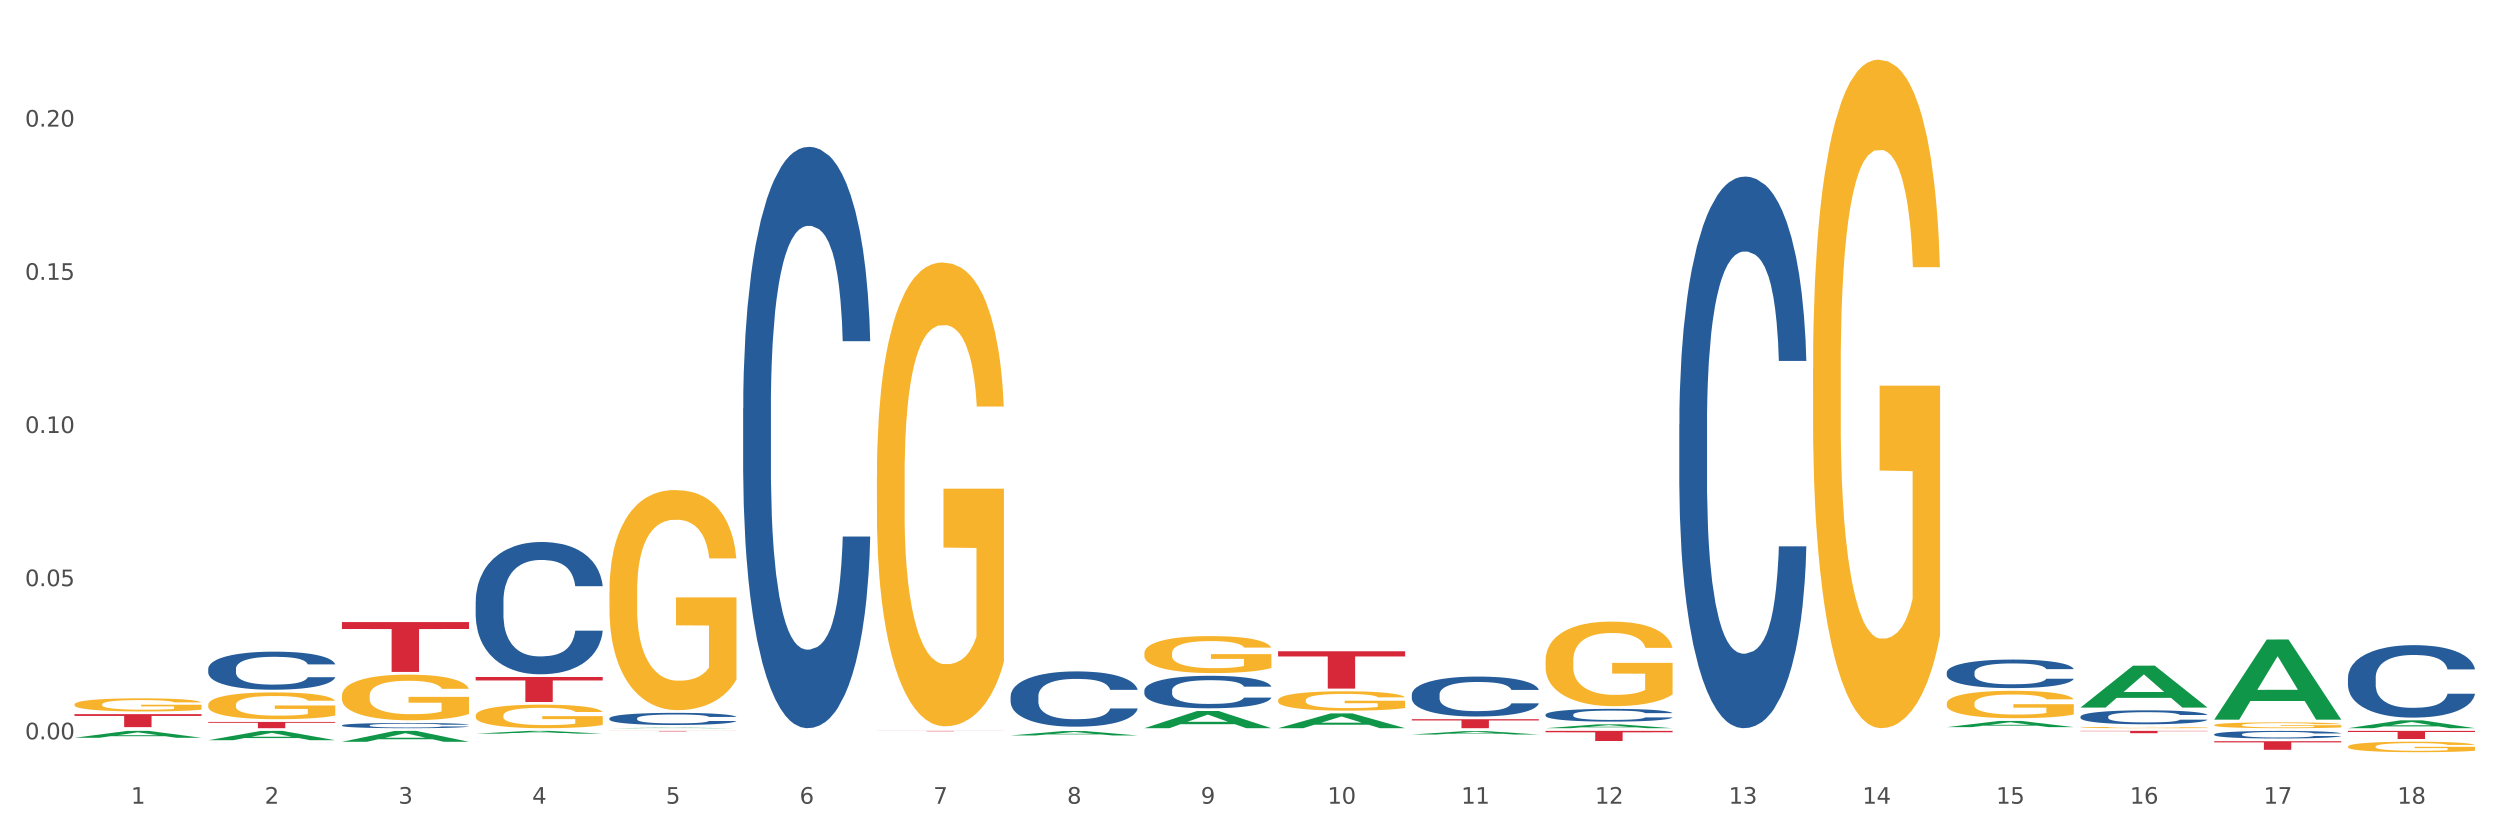 <?xml version="1.0" encoding="utf-8" standalone="no"?>
<!DOCTYPE svg PUBLIC "-//W3C//DTD SVG 1.1//EN"
  "http://www.w3.org/Graphics/SVG/1.1/DTD/svg11.dtd">
<svg xmlns:xlink="http://www.w3.org/1999/xlink" width="1080pt" height="360pt" viewBox="0 0 1080 360" xmlns="http://www.w3.org/2000/svg" version="1.1">
 <rect x="0" y="0" width="1080" height="360" fill="#333333" stroke="none"/>
 <defs>
  <style type="text/css">*{stroke-linejoin: round; stroke-linecap: butt}</style>
 </defs>
 <g id="figure_1">
  <g id="patch_1">
   <path d="M 0 360 
L 1080 360 
L 1080 0 
L 0 0 
z
" style="fill: #ffffff; stroke: #ffffff; stroke-linejoin: miter"/>
  </g>
  <g id="axes_1">
   <g id="matplotlib.axis_1">
    <g id="xtick_1">
     <g id="text_1">
      <!-- 1 -->
      <g style="fill: #4d4d4d" transform="translate(56.563 347.204) scale(0.096 -0.096)">
       <defs>
        <path id="DejaVuSans-31" d="M 794 531 
L 1825 531 
L 1825 4091 
L 703 3866 
L 703 4441 
L 1819 4666 
L 2450 4666 
L 2450 531 
L 3481 531 
L 3481 0 
L 794 0 
L 794 531 
z
" transform="scale(0.016)"/>
       </defs>
       <use xlink:href="#DejaVuSans-31"/>
      </g>
     </g>
    </g>
    <g id="xtick_2">
     <g id="text_2">
      <!-- 2 -->
      <g style="fill: #4d4d4d" transform="translate(114.336 347.204) scale(0.096 -0.096)">
       <defs>
        <path id="DejaVuSans-32" d="M 1228 531 
L 3431 531 
L 3431 0 
L 469 0 
L 469 531 
Q 828 903 1448 1529 
Q 2069 2156 2228 2338 
Q 2531 2678 2651 2914 
Q 2772 3150 2772 3378 
Q 2772 3750 2511 3984 
Q 2250 4219 1831 4219 
Q 1534 4219 1204 4116 
Q 875 4013 500 3803 
L 500 4441 
Q 881 4594 1212 4672 
Q 1544 4750 1819 4750 
Q 2544 4750 2975 4387 
Q 3406 4025 3406 3419 
Q 3406 3131 3298 2873 
Q 3191 2616 2906 2266 
Q 2828 2175 2409 1742 
Q 1991 1309 1228 531 
z
" transform="scale(0.016)"/>
       </defs>
       <use xlink:href="#DejaVuSans-32"/>
      </g>
     </g>
    </g>
    <g id="xtick_3">
     <g id="text_3">
      <!-- 3 -->
      <g style="fill: #4d4d4d" transform="translate(172.109 347.204) scale(0.096 -0.096)">
       <defs>
        <path id="DejaVuSans-33" d="M 2597 2516 
Q 3050 2419 3304 2112 
Q 3559 1806 3559 1356 
Q 3559 666 3084 287 
Q 2609 -91 1734 -91 
Q 1441 -91 1130 -33 
Q 819 25 488 141 
L 488 750 
Q 750 597 1062 519 
Q 1375 441 1716 441 
Q 2309 441 2620 675 
Q 2931 909 2931 1356 
Q 2931 1769 2642 2001 
Q 2353 2234 1838 2234 
L 1294 2234 
L 1294 2753 
L 1863 2753 
Q 2328 2753 2575 2939 
Q 2822 3125 2822 3475 
Q 2822 3834 2567 4026 
Q 2313 4219 1838 4219 
Q 1578 4219 1281 4162 
Q 984 4106 628 3988 
L 628 4550 
Q 988 4650 1302 4700 
Q 1616 4750 1894 4750 
Q 2613 4750 3031 4423 
Q 3450 4097 3450 3541 
Q 3450 3153 3228 2886 
Q 3006 2619 2597 2516 
z
" transform="scale(0.016)"/>
       </defs>
       <use xlink:href="#DejaVuSans-33"/>
      </g>
     </g>
    </g>
    <g id="xtick_4">
     <g id="text_4">
      <!-- 4 -->
      <g style="fill: #4d4d4d" transform="translate(229.882 347.204) scale(0.096 -0.096)">
       <defs>
        <path id="DejaVuSans-34" d="M 2419 4116 
L 825 1625 
L 2419 1625 
L 2419 4116 
z
M 2253 4666 
L 3047 4666 
L 3047 1625 
L 3713 1625 
L 3713 1100 
L 3047 1100 
L 3047 0 
L 2419 0 
L 2419 1100 
L 313 1100 
L 313 1709 
L 2253 4666 
z
" transform="scale(0.016)"/>
       </defs>
       <use xlink:href="#DejaVuSans-34"/>
      </g>
     </g>
    </g>
    <g id="xtick_5">
     <g id="text_5">
      <!-- 5 -->
      <g style="fill: #4d4d4d" transform="translate(287.655 347.204) scale(0.096 -0.096)">
       <defs>
        <path id="DejaVuSans-35" d="M 691 4666 
L 3169 4666 
L 3169 4134 
L 1269 4134 
L 1269 2991 
Q 1406 3038 1543 3061 
Q 1681 3084 1819 3084 
Q 2600 3084 3056 2656 
Q 3513 2228 3513 1497 
Q 3513 744 3044 326 
Q 2575 -91 1722 -91 
Q 1428 -91 1123 -41 
Q 819 9 494 109 
L 494 744 
Q 775 591 1075 516 
Q 1375 441 1709 441 
Q 2250 441 2565 725 
Q 2881 1009 2881 1497 
Q 2881 1984 2565 2268 
Q 2250 2553 1709 2553 
Q 1456 2553 1204 2497 
Q 953 2441 691 2322 
L 691 4666 
z
" transform="scale(0.016)"/>
       </defs>
       <use xlink:href="#DejaVuSans-35"/>
      </g>
     </g>
    </g>
    <g id="xtick_6">
     <g id="text_6">
      <!-- 6 -->
      <g style="fill: #4d4d4d" transform="translate(345.428 347.204) scale(0.096 -0.096)">
       <defs>
        <path id="DejaVuSans-36" d="M 2113 2584 
Q 1688 2584 1439 2293 
Q 1191 2003 1191 1497 
Q 1191 994 1439 701 
Q 1688 409 2113 409 
Q 2538 409 2786 701 
Q 3034 994 3034 1497 
Q 3034 2003 2786 2293 
Q 2538 2584 2113 2584 
z
M 3366 4563 
L 3366 3988 
Q 3128 4100 2886 4159 
Q 2644 4219 2406 4219 
Q 1781 4219 1451 3797 
Q 1122 3375 1075 2522 
Q 1259 2794 1537 2939 
Q 1816 3084 2150 3084 
Q 2853 3084 3261 2657 
Q 3669 2231 3669 1497 
Q 3669 778 3244 343 
Q 2819 -91 2113 -91 
Q 1303 -91 875 529 
Q 447 1150 447 2328 
Q 447 3434 972 4092 
Q 1497 4750 2381 4750 
Q 2619 4750 2861 4703 
Q 3103 4656 3366 4563 
z
" transform="scale(0.016)"/>
       </defs>
       <use xlink:href="#DejaVuSans-36"/>
      </g>
     </g>
    </g>
    <g id="xtick_7">
     <g id="text_7">
      <!-- 7 -->
      <g style="fill: #4d4d4d" transform="translate(403.201 347.204) scale(0.096 -0.096)">
       <defs>
        <path id="DejaVuSans-37" d="M 525 4666 
L 3525 4666 
L 3525 4397 
L 1831 0 
L 1172 0 
L 2766 4134 
L 525 4134 
L 525 4666 
z
" transform="scale(0.016)"/>
       </defs>
       <use xlink:href="#DejaVuSans-37"/>
      </g>
     </g>
    </g>
    <g id="xtick_8">
     <g id="text_8">
      <!-- 8 -->
      <g style="fill: #4d4d4d" transform="translate(460.974 347.204) scale(0.096 -0.096)">
       <defs>
        <path id="DejaVuSans-38" d="M 2034 2216 
Q 1584 2216 1326 1975 
Q 1069 1734 1069 1313 
Q 1069 891 1326 650 
Q 1584 409 2034 409 
Q 2484 409 2743 651 
Q 3003 894 3003 1313 
Q 3003 1734 2745 1975 
Q 2488 2216 2034 2216 
z
M 1403 2484 
Q 997 2584 770 2862 
Q 544 3141 544 3541 
Q 544 4100 942 4425 
Q 1341 4750 2034 4750 
Q 2731 4750 3128 4425 
Q 3525 4100 3525 3541 
Q 3525 3141 3298 2862 
Q 3072 2584 2669 2484 
Q 3125 2378 3379 2068 
Q 3634 1759 3634 1313 
Q 3634 634 3220 271 
Q 2806 -91 2034 -91 
Q 1263 -91 848 271 
Q 434 634 434 1313 
Q 434 1759 690 2068 
Q 947 2378 1403 2484 
z
M 1172 3481 
Q 1172 3119 1398 2916 
Q 1625 2713 2034 2713 
Q 2441 2713 2670 2916 
Q 2900 3119 2900 3481 
Q 2900 3844 2670 4047 
Q 2441 4250 2034 4250 
Q 1625 4250 1398 4047 
Q 1172 3844 1172 3481 
z
" transform="scale(0.016)"/>
       </defs>
       <use xlink:href="#DejaVuSans-38"/>
      </g>
     </g>
    </g>
    <g id="xtick_9">
     <g id="text_9">
      <!-- 9 -->
      <g style="fill: #4d4d4d" transform="translate(518.747 347.204) scale(0.096 -0.096)">
       <defs>
        <path id="DejaVuSans-39" d="M 703 97 
L 703 672 
Q 941 559 1184 500 
Q 1428 441 1663 441 
Q 2288 441 2617 861 
Q 2947 1281 2994 2138 
Q 2813 1869 2534 1725 
Q 2256 1581 1919 1581 
Q 1219 1581 811 2004 
Q 403 2428 403 3163 
Q 403 3881 828 4315 
Q 1253 4750 1959 4750 
Q 2769 4750 3195 4129 
Q 3622 3509 3622 2328 
Q 3622 1225 3098 567 
Q 2575 -91 1691 -91 
Q 1453 -91 1209 -44 
Q 966 3 703 97 
z
M 1959 2075 
Q 2384 2075 2632 2365 
Q 2881 2656 2881 3163 
Q 2881 3666 2632 3958 
Q 2384 4250 1959 4250 
Q 1534 4250 1286 3958 
Q 1038 3666 1038 3163 
Q 1038 2656 1286 2365 
Q 1534 2075 1959 2075 
z
" transform="scale(0.016)"/>
       </defs>
       <use xlink:href="#DejaVuSans-39"/>
      </g>
     </g>
    </g>
    <g id="xtick_10">
     <g id="text_10">
      <!-- 10 -->
      <g style="fill: #4d4d4d" transform="translate(573.466 347.204) scale(0.096 -0.096)">
       <defs>
        <path id="DejaVuSans-30" d="M 2034 4250 
Q 1547 4250 1301 3770 
Q 1056 3291 1056 2328 
Q 1056 1369 1301 889 
Q 1547 409 2034 409 
Q 2525 409 2770 889 
Q 3016 1369 3016 2328 
Q 3016 3291 2770 3770 
Q 2525 4250 2034 4250 
z
M 2034 4750 
Q 2819 4750 3233 4129 
Q 3647 3509 3647 2328 
Q 3647 1150 3233 529 
Q 2819 -91 2034 -91 
Q 1250 -91 836 529 
Q 422 1150 422 2328 
Q 422 3509 836 4129 
Q 1250 4750 2034 4750 
z
" transform="scale(0.016)"/>
       </defs>
       <use xlink:href="#DejaVuSans-31"/>
       <use xlink:href="#DejaVuSans-30" transform="translate(63.623 0)"/>
      </g>
     </g>
    </g>
    <g id="xtick_11">
     <g id="text_11">
      <!-- 11 -->
      <g style="fill: #4d4d4d" transform="translate(631.239 347.204) scale(0.096 -0.096)">
       <use xlink:href="#DejaVuSans-31"/>
       <use xlink:href="#DejaVuSans-31" transform="translate(63.623 0)"/>
      </g>
     </g>
    </g>
    <g id="xtick_12">
     <g id="text_12">
      <!-- 12 -->
      <g style="fill: #4d4d4d" transform="translate(689.012 347.204) scale(0.096 -0.096)">
       <use xlink:href="#DejaVuSans-31"/>
       <use xlink:href="#DejaVuSans-32" transform="translate(63.623 0)"/>
      </g>
     </g>
    </g>
    <g id="xtick_13">
     <g id="text_13">
      <!-- 13 -->
      <g style="fill: #4d4d4d" transform="translate(746.785 347.204) scale(0.096 -0.096)">
       <use xlink:href="#DejaVuSans-31"/>
       <use xlink:href="#DejaVuSans-33" transform="translate(63.623 0)"/>
      </g>
     </g>
    </g>
    <g id="xtick_14">
     <g id="text_14">
      <!-- 14 -->
      <g style="fill: #4d4d4d" transform="translate(804.558 347.204) scale(0.096 -0.096)">
       <use xlink:href="#DejaVuSans-31"/>
       <use xlink:href="#DejaVuSans-34" transform="translate(63.623 0)"/>
      </g>
     </g>
    </g>
    <g id="xtick_15">
     <g id="text_15">
      <!-- 15 -->
      <g style="fill: #4d4d4d" transform="translate(862.331 347.204) scale(0.096 -0.096)">
       <use xlink:href="#DejaVuSans-31"/>
       <use xlink:href="#DejaVuSans-35" transform="translate(63.623 0)"/>
      </g>
     </g>
    </g>
    <g id="xtick_16">
     <g id="text_16">
      <!-- 16 -->
      <g style="fill: #4d4d4d" transform="translate(920.104 347.204) scale(0.096 -0.096)">
       <use xlink:href="#DejaVuSans-31"/>
       <use xlink:href="#DejaVuSans-36" transform="translate(63.623 0)"/>
      </g>
     </g>
    </g>
    <g id="xtick_17">
     <g id="text_17">
      <!-- 17 -->
      <g style="fill: #4d4d4d" transform="translate(977.877 347.204) scale(0.096 -0.096)">
       <use xlink:href="#DejaVuSans-31"/>
       <use xlink:href="#DejaVuSans-37" transform="translate(63.623 0)"/>
      </g>
     </g>
    </g>
    <g id="xtick_18">
     <g id="text_18">
      <!-- 18 -->
      <g style="fill: #4d4d4d" transform="translate(1035.65 347.204) scale(0.096 -0.096)">
       <use xlink:href="#DejaVuSans-31"/>
       <use xlink:href="#DejaVuSans-38" transform="translate(63.623 0)"/>
      </g>
     </g>
    </g>
    <g id="xtick_19"/>
    <g id="xtick_20"/>
    <g id="xtick_21"/>
    <g id="xtick_22"/>
    <g id="xtick_23"/>
    <g id="xtick_24"/>
    <g id="xtick_25"/>
    <g id="xtick_26"/>
    <g id="xtick_27"/>
    <g id="xtick_28"/>
    <g id="xtick_29"/>
    <g id="xtick_30"/>
    <g id="xtick_31"/>
    <g id="xtick_32"/>
    <g id="xtick_33"/>
    <g id="xtick_34"/>
    <g id="xtick_35"/>
   </g>
   <g id="matplotlib.axis_2">
    <g id="ytick_1">
     <g id="text_19">
      <!-- 0.00 -->
      <g style="fill: #4d4d4d" transform="translate(10.8 319.394) scale(0.096 -0.096)">
       <defs>
        <path id="DejaVuSans-2e" d="M 684 794 
L 1344 794 
L 1344 0 
L 684 0 
L 684 794 
z
" transform="scale(0.016)"/>
       </defs>
       <use xlink:href="#DejaVuSans-30"/>
       <use xlink:href="#DejaVuSans-2e" transform="translate(63.623 0)"/>
       <use xlink:href="#DejaVuSans-30" transform="translate(95.41 0)"/>
       <use xlink:href="#DejaVuSans-30" transform="translate(159.033 0)"/>
      </g>
     </g>
    </g>
    <g id="ytick_2">
     <g id="text_20">
      <!-- 0.05 -->
      <g style="fill: #4d4d4d" transform="translate(10.8 253.222) scale(0.096 -0.096)">
       <use xlink:href="#DejaVuSans-30"/>
       <use xlink:href="#DejaVuSans-2e" transform="translate(63.623 0)"/>
       <use xlink:href="#DejaVuSans-30" transform="translate(95.41 0)"/>
       <use xlink:href="#DejaVuSans-35" transform="translate(159.033 0)"/>
      </g>
     </g>
    </g>
    <g id="ytick_3">
     <g id="text_21">
      <!-- 0.10 -->
      <g style="fill: #4d4d4d" transform="translate(10.8 187.05) scale(0.096 -0.096)">
       <use xlink:href="#DejaVuSans-30"/>
       <use xlink:href="#DejaVuSans-2e" transform="translate(63.623 0)"/>
       <use xlink:href="#DejaVuSans-31" transform="translate(95.41 0)"/>
       <use xlink:href="#DejaVuSans-30" transform="translate(159.033 0)"/>
      </g>
     </g>
    </g>
    <g id="ytick_4">
     <g id="text_22">
      <!-- 0.15 -->
      <g style="fill: #4d4d4d" transform="translate(10.8 120.878) scale(0.096 -0.096)">
       <use xlink:href="#DejaVuSans-30"/>
       <use xlink:href="#DejaVuSans-2e" transform="translate(63.623 0)"/>
       <use xlink:href="#DejaVuSans-31" transform="translate(95.41 0)"/>
       <use xlink:href="#DejaVuSans-35" transform="translate(159.033 0)"/>
      </g>
     </g>
    </g>
    <g id="ytick_5">
     <g id="text_23">
      <!-- 0.20 -->
      <g style="fill: #4d4d4d" transform="translate(10.8 54.706) scale(0.096 -0.096)">
       <use xlink:href="#DejaVuSans-30"/>
       <use xlink:href="#DejaVuSans-2e" transform="translate(63.623 0)"/>
       <use xlink:href="#DejaVuSans-32" transform="translate(95.41 0)"/>
       <use xlink:href="#DejaVuSans-30" transform="translate(159.033 0)"/>
      </g>
     </g>
    </g>
    <g id="ytick_6"/>
    <g id="ytick_7"/>
    <g id="ytick_8"/>
    <g id="ytick_9"/>
    <g id="ytick_10"/>
   </g>
   <g id="PolyCollection_1">
    <path d="M 32.175 318.715 
L 32.232 318.712 
L 54.864 315.75 
L 64.257 315.747 
L 87.059 318.721 
L 76.196 318.721 
L 71.273 318.028 
L 47.905 318.028 
L 47.735 318.039 
L 42.982 318.721 
L 32.175 318.721 
L 32.175 318.715 
L 50.847 317.615 
L 68.331 317.612 
L 59.674 316.381 
L 59.561 316.375 
L 59.447 316.383 
L 50.79 317.612 
L 50.847 317.615 
L 32.175 318.715 
z
" clip-path="url(#p058b97b9ee)" style="fill: #109648"/>
    <path d="M 89.948 319.771 
L 90.005 319.767 
L 112.637 315.751 
L 122.03 315.747 
L 144.832 319.778 
L 133.969 319.778 
L 129.046 318.84 
L 105.678 318.84 
L 105.508 318.855 
L 100.755 319.778 
L 89.948 319.778 
L 89.948 319.771 
L 108.62 318.279 
L 126.104 318.276 
L 117.447 316.606 
L 117.334 316.599 
L 117.22 316.61 
L 108.563 318.276 
L 108.62 318.279 
L 89.948 319.771 
z
" clip-path="url(#p058b97b9ee)" style="fill: #109648"/>
    <path d="M 552.132 314.575 
L 552.188 314.569 
L 574.821 308.184 
L 584.214 308.178 
L 607.016 314.587 
L 596.152 314.587 
L 591.23 313.094 
L 567.862 313.094 
L 567.692 313.119 
L 562.939 314.587 
L 552.132 314.587 
L 552.132 314.575 
L 570.804 312.204 
L 588.288 312.198 
L 579.631 309.544 
L 579.517 309.532 
L 579.404 309.55 
L 570.747 312.198 
L 570.804 312.204 
L 552.132 314.575 
z
" clip-path="url(#p058b97b9ee)" style="fill: #109648"/>
    <path d="M 494.359 314.573 
L 494.415 314.566 
L 517.048 307.159 
L 526.441 307.152 
L 549.243 314.587 
L 538.379 314.587 
L 533.457 312.856 
L 510.089 312.856 
L 509.919 312.883 
L 505.166 314.587 
L 494.359 314.587 
L 494.359 314.573 
L 513.031 311.822 
L 530.515 311.815 
L 521.858 308.737 
L 521.744 308.723 
L 521.631 308.744 
L 512.974 311.815 
L 513.031 311.822 
L 494.359 314.573 
z
" clip-path="url(#p058b97b9ee)" style="fill: #109648"/>
    <path d="M 263.267 314.586 
L 263.324 314.586 
L 285.956 314.358 
L 295.349 314.358 
L 318.151 314.587 
L 307.288 314.587 
L 302.365 314.534 
L 278.997 314.534 
L 278.827 314.534 
L 274.074 314.587 
L 263.267 314.587 
L 263.267 314.586 
L 281.939 314.502 
L 299.423 314.501 
L 290.766 314.407 
L 290.653 314.406 
L 290.539 314.407 
L 281.882 314.501 
L 281.939 314.502 
L 263.267 314.586 
z
" clip-path="url(#p058b97b9ee)" style="fill: #109648"/>
    <path d="M 436.586 317.712 
L 436.642 317.71 
L 459.275 315.814 
L 468.668 315.812 
L 491.47 317.715 
L 480.606 317.715 
L 475.684 317.272 
L 452.316 317.272 
L 452.146 317.279 
L 447.393 317.715 
L 436.586 317.715 
L 436.586 317.712 
L 455.258 317.008 
L 472.742 317.006 
L 464.085 316.218 
L 463.971 316.214 
L 463.858 316.22 
L 455.201 317.006 
L 455.258 317.008 
L 436.586 317.712 
z
" clip-path="url(#p058b97b9ee)" style="fill: #109648"/>
    <path d="M 147.721 320.451 
L 147.778 320.446 
L 170.41 315.751 
L 179.803 315.747 
L 202.605 320.459 
L 191.742 320.459 
L 186.819 319.362 
L 163.451 319.362 
L 163.281 319.38 
L 158.528 320.459 
L 147.721 320.459 
L 147.721 320.451 
L 166.393 318.707 
L 183.877 318.703 
L 175.22 316.751 
L 175.107 316.742 
L 174.993 316.756 
L 166.336 318.703 
L 166.393 318.707 
L 147.721 320.451 
z
" clip-path="url(#p058b97b9ee)" style="fill: #109648"/>
    <path d="M 205.494 316.948 
L 205.551 316.947 
L 228.183 315.748 
L 237.576 315.747 
L 260.378 316.951 
L 249.515 316.951 
L 244.592 316.67 
L 221.224 316.67 
L 221.054 316.675 
L 216.301 316.951 
L 205.494 316.951 
L 205.494 316.948 
L 224.166 316.503 
L 241.65 316.502 
L 232.993 316.003 
L 232.88 316.001 
L 232.766 316.005 
L 224.109 316.502 
L 224.166 316.503 
L 205.494 316.948 
z
" clip-path="url(#p058b97b9ee)" style="fill: #109648"/>
    <path d="M 667.678 315.747 
L 722.562 315.747 
L 722.562 316.352 
L 700.973 316.356 
L 700.973 320.099 
L 689.137 320.099 
L 689.137 316.356 
L 667.678 316.352 
L 667.678 315.751 
L 667.678 315.747 
z
" clip-path="url(#p058b97b9ee)" style="fill: #d62839"/>
    <path d="M 898.77 315.747 
L 953.654 315.747 
L 953.654 315.885 
L 932.064 315.886 
L 932.064 316.743 
L 920.229 316.743 
L 920.229 315.886 
L 898.77 315.885 
L 898.77 315.748 
L 898.77 315.747 
z
" clip-path="url(#p058b97b9ee)" style="fill: #d62839"/>
    <path d="M 205.494 292.458 
L 260.378 292.458 
L 260.378 293.959 
L 238.789 293.969 
L 238.789 303.255 
L 226.953 303.255 
L 226.953 293.969 
L 205.494 293.959 
L 205.494 292.468 
L 205.494 292.458 
z
" clip-path="url(#p058b97b9ee)" style="fill: #d62839"/>
    <path d="M 147.721 268.737 
L 202.605 268.737 
L 202.605 271.731 
L 181.016 271.751 
L 181.016 290.284 
L 169.18 290.284 
L 169.18 271.751 
L 147.721 271.731 
L 147.721 268.757 
L 147.721 268.737 
z
" clip-path="url(#p058b97b9ee)" style="fill: #d62839"/>
    <path d="M 898.77 305.658 
L 898.826 305.641 
L 921.459 287.567 
L 930.852 287.55 
L 953.654 305.692 
L 942.79 305.692 
L 937.868 301.468 
L 914.499 301.468 
L 914.33 301.536 
L 909.577 305.692 
L 898.77 305.692 
L 898.77 305.658 
L 917.442 298.947 
L 934.925 298.93 
L 926.268 291.417 
L 926.155 291.383 
L 926.042 291.434 
L 917.385 298.93 
L 917.442 298.947 
L 898.77 305.658 
z
" clip-path="url(#p058b97b9ee)" style="fill: #109648"/>
    <path d="M 840.997 314.121 
L 841.053 314.119 
L 863.686 311.433 
L 873.079 311.431 
L 895.881 314.126 
L 885.017 314.126 
L 880.095 313.499 
L 856.726 313.499 
L 856.557 313.509 
L 851.804 314.126 
L 840.997 314.126 
L 840.997 314.121 
L 859.669 313.124 
L 877.152 313.122 
L 868.495 312.005 
L 868.382 312 
L 868.269 312.008 
L 859.612 313.122 
L 859.669 313.124 
L 840.997 314.121 
z
" clip-path="url(#p058b97b9ee)" style="fill: #109648"/>
    <path d="M 667.678 314.584 
L 667.734 314.582 
L 690.367 312.905 
L 699.76 312.903 
L 722.562 314.587 
L 711.698 314.587 
L 706.776 314.195 
L 683.408 314.195 
L 683.238 314.201 
L 678.485 314.587 
L 667.678 314.587 
L 667.678 314.584 
L 686.35 313.961 
L 703.834 313.959 
L 695.177 313.262 
L 695.063 313.259 
L 694.95 313.264 
L 686.293 313.959 
L 686.35 313.961 
L 667.678 314.584 
z
" clip-path="url(#p058b97b9ee)" style="fill: #109648"/>
    <path d="M 609.905 317.308 
L 609.961 317.306 
L 632.594 315.839 
L 641.987 315.837 
L 664.789 317.31 
L 653.925 317.31 
L 649.003 316.967 
L 625.635 316.967 
L 625.465 316.973 
L 620.712 317.31 
L 609.905 317.31 
L 609.905 317.308 
L 628.577 316.763 
L 646.061 316.761 
L 637.404 316.151 
L 637.29 316.148 
L 637.177 316.153 
L 628.52 316.761 
L 628.577 316.763 
L 609.905 317.308 
z
" clip-path="url(#p058b97b9ee)" style="fill: #109648"/>
    <path d="M 1014.316 292.769 
L 1014.381 292.74 
L 1014.381 291.94 
L 1014.575 290.853 
L 1015.289 288.851 
L 1016.197 287.336 
L 1017.754 285.563 
L 1018.597 284.82 
L 1019.7 283.99 
L 1021.971 282.646 
L 1024.566 281.503 
L 1026.382 280.874 
L 1027.745 280.473 
L 1030.794 279.758 
L 1032.546 279.444 
L 1034.362 279.186 
L 1035.919 279.015 
L 1038.514 278.815 
L 1040.59 278.729 
L 1042.99 278.7 
L 1045.002 278.729 
L 1047.661 278.843 
L 1051.554 279.186 
L 1053.046 279.387 
L 1055.057 279.73 
L 1057.133 280.187 
L 1058.82 280.645 
L 1060.766 281.302 
L 1062.777 282.16 
L 1064.724 283.247 
L 1066.086 284.248 
L 1067.189 285.306 
L 1068.162 286.592 
L 1068.876 287.994 
L 1069.2 289.166 
L 1057.328 289.166 
L 1057.003 288.108 
L 1056.355 286.964 
L 1055.706 286.192 
L 1054.992 285.563 
L 1053.889 284.848 
L 1052.916 284.391 
L 1051.294 283.847 
L 1049.802 283.504 
L 1048.57 283.304 
L 1047.078 283.133 
L 1043.899 282.961 
L 1041.628 282.961 
L 1040.201 283.018 
L 1038.449 283.161 
L 1036.957 283.361 
L 1035.205 283.704 
L 1033.843 284.076 
L 1032.481 284.562 
L 1031.702 284.905 
L 1030.534 285.534 
L 1029.756 286.049 
L 1028.718 286.936 
L 1028.134 287.565 
L 1027.096 289.195 
L 1026.642 290.396 
L 1026.447 291.225 
L 1026.318 292.14 
L 1026.318 296.601 
L 1026.707 298.602 
L 1027.031 299.46 
L 1027.55 300.432 
L 1028.523 301.69 
L 1029.951 302.92 
L 1031.443 303.806 
L 1032.675 304.35 
L 1033.843 304.75 
L 1035.011 305.064 
L 1036.438 305.35 
L 1037.606 305.522 
L 1039.357 305.694 
L 1041.433 305.779 
L 1043.055 305.779 
L 1046.364 305.636 
L 1047.856 305.493 
L 1049.283 305.293 
L 1050.84 304.979 
L 1052.073 304.636 
L 1052.787 304.378 
L 1053.954 303.835 
L 1054.863 303.263 
L 1055.641 302.605 
L 1056.16 302.033 
L 1056.744 301.176 
L 1057.198 300.203 
L 1057.328 299.689 
L 1069.2 299.689 
L 1068.94 300.718 
L 1068.486 301.719 
L 1067.578 303.063 
L 1066.864 303.835 
L 1065.762 304.779 
L 1064.594 305.579 
L 1062.972 306.466 
L 1061.48 307.123 
L 1059.923 307.695 
L 1058.236 308.21 
L 1055.187 308.925 
L 1054.084 309.125 
L 1051.749 309.468 
L 1049.932 309.668 
L 1047.272 309.868 
L 1044.547 309.983 
L 1041.693 310.011 
L 1039.163 309.954 
L 1036.373 309.783 
L 1034.622 309.611 
L 1032.675 309.354 
L 1030.405 308.953 
L 1028.264 308.467 
L 1026.253 307.895 
L 1024.371 307.238 
L 1022.62 306.494 
L 1020.349 305.265 
L 1018.662 304.064 
L 1017.43 302.948 
L 1016.586 302.005 
L 1015.743 300.804 
L 1015.289 299.975 
L 1014.575 297.973 
L 1014.316 296.114 
L 1014.316 292.769 
z
" clip-path="url(#p058b97b9ee)" style="fill: #255c99"/>
    <path d="M 956.543 317.223 
L 956.608 317.22 
L 956.608 317.136 
L 956.802 317.022 
L 957.516 316.812 
L 958.424 316.653 
L 959.981 316.467 
L 960.824 316.389 
L 961.927 316.302 
L 964.198 316.161 
L 966.793 316.041 
L 968.609 315.975 
L 969.972 315.933 
L 973.021 315.858 
L 974.773 315.825 
L 976.589 315.798 
L 978.146 315.78 
L 980.741 315.759 
L 982.817 315.75 
L 985.217 315.747 
L 987.229 315.75 
L 989.888 315.762 
L 993.781 315.798 
L 995.273 315.819 
L 997.284 315.855 
L 999.36 315.903 
L 1001.047 315.951 
L 1002.993 316.02 
L 1005.004 316.11 
L 1006.951 316.224 
L 1008.313 316.329 
L 1009.416 316.44 
L 1010.389 316.575 
L 1011.103 316.722 
L 1011.427 316.845 
L 999.555 316.845 
L 999.231 316.734 
L 998.582 316.614 
L 997.933 316.533 
L 997.219 316.467 
L 996.116 316.392 
L 995.143 316.344 
L 993.521 316.287 
L 992.029 316.251 
L 990.797 316.23 
L 989.305 316.212 
L 986.126 316.194 
L 983.855 316.194 
L 982.428 316.2 
L 980.676 316.215 
L 979.184 316.236 
L 977.432 316.272 
L 976.07 316.311 
L 974.708 316.362 
L 973.929 316.398 
L 972.761 316.464 
L 971.983 316.518 
L 970.945 316.611 
L 970.361 316.677 
L 969.323 316.848 
L 968.869 316.974 
L 968.674 317.061 
L 968.545 317.157 
L 968.545 317.626 
L 968.934 317.836 
L 969.258 317.926 
L 969.777 318.028 
L 970.75 318.16 
L 972.178 318.289 
L 973.67 318.382 
L 974.902 318.439 
L 976.07 318.481 
L 977.238 318.514 
L 978.665 318.544 
L 979.833 318.562 
L 981.584 318.58 
L 983.66 318.589 
L 985.282 318.589 
L 988.591 318.574 
L 990.083 318.559 
L 991.51 318.538 
L 993.067 318.505 
L 994.3 318.469 
L 995.014 318.442 
L 996.181 318.385 
L 997.09 318.325 
L 997.868 318.256 
L 998.387 318.196 
L 998.971 318.106 
L 999.425 318.004 
L 999.555 317.95 
L 1011.427 317.95 
L 1011.168 318.058 
L 1010.713 318.163 
L 1009.805 318.304 
L 1009.092 318.385 
L 1007.989 318.484 
L 1006.821 318.568 
L 1005.199 318.661 
L 1003.707 318.73 
L 1002.15 318.79 
L 1000.463 318.844 
L 997.414 318.919 
L 996.311 318.94 
L 993.976 318.976 
L 992.159 318.997 
L 989.499 319.018 
L 986.774 319.03 
L 983.92 319.033 
L 981.39 319.027 
L 978.6 319.009 
L 976.849 318.991 
L 974.902 318.964 
L 972.632 318.922 
L 970.491 318.871 
L 968.48 318.811 
L 966.598 318.742 
L 964.847 318.664 
L 962.576 318.535 
L 960.889 318.409 
L 959.657 318.292 
L 958.813 318.193 
L 957.97 318.067 
L 957.516 317.98 
L 956.802 317.77 
L 956.543 317.575 
L 956.543 317.223 
z
" clip-path="url(#p058b97b9ee)" style="fill: #255c99"/>
    <path d="M 898.77 309.564 
L 898.835 309.559 
L 898.835 309.404 
L 899.029 309.195 
L 899.743 308.809 
L 900.651 308.517 
L 902.208 308.175 
L 903.051 308.032 
L 904.154 307.872 
L 906.425 307.613 
L 909.02 307.392 
L 910.836 307.271 
L 912.199 307.194 
L 915.248 307.056 
L 917 306.996 
L 918.816 306.946 
L 920.373 306.913 
L 922.968 306.874 
L 925.044 306.858 
L 927.444 306.852 
L 929.456 306.858 
L 932.116 306.88 
L 936.008 306.946 
L 937.5 306.984 
L 939.511 307.051 
L 941.587 307.139 
L 943.274 307.227 
L 945.22 307.354 
L 947.231 307.519 
L 949.178 307.729 
L 950.54 307.922 
L 951.643 308.125 
L 952.616 308.374 
L 953.33 308.644 
L 953.654 308.87 
L 941.782 308.87 
L 941.458 308.666 
L 940.809 308.445 
L 940.16 308.296 
L 939.446 308.175 
L 938.344 308.037 
L 937.37 307.949 
L 935.749 307.844 
L 934.256 307.778 
L 933.024 307.74 
L 931.532 307.707 
L 928.353 307.674 
L 926.082 307.674 
L 924.655 307.685 
L 922.903 307.712 
L 921.411 307.751 
L 919.659 307.817 
L 918.297 307.888 
L 916.935 307.982 
L 916.156 308.048 
L 914.988 308.17 
L 914.21 308.269 
L 913.172 308.44 
L 912.588 308.561 
L 911.55 308.875 
L 911.096 309.107 
L 910.901 309.267 
L 910.772 309.443 
L 910.772 310.303 
L 911.161 310.689 
L 911.485 310.854 
L 912.004 311.041 
L 912.977 311.284 
L 914.405 311.521 
L 915.897 311.692 
L 917.129 311.797 
L 918.297 311.874 
L 919.465 311.934 
L 920.892 311.989 
L 922.06 312.023 
L 923.811 312.056 
L 925.887 312.072 
L 927.509 312.072 
L 930.818 312.045 
L 932.31 312.017 
L 933.737 311.978 
L 935.294 311.918 
L 936.527 311.852 
L 937.241 311.802 
L 938.408 311.697 
L 939.317 311.587 
L 940.095 311.46 
L 940.614 311.35 
L 941.198 311.185 
L 941.652 310.997 
L 941.782 310.898 
L 953.654 310.898 
L 953.395 311.097 
L 952.94 311.289 
L 952.032 311.549 
L 951.319 311.697 
L 950.216 311.879 
L 949.048 312.034 
L 947.426 312.204 
L 945.934 312.331 
L 944.377 312.441 
L 942.69 312.541 
L 939.641 312.678 
L 938.538 312.717 
L 936.203 312.783 
L 934.386 312.822 
L 931.726 312.86 
L 929.002 312.882 
L 926.147 312.888 
L 923.617 312.877 
L 920.827 312.844 
L 919.076 312.811 
L 917.129 312.761 
L 914.859 312.684 
L 912.718 312.59 
L 910.707 312.48 
L 908.825 312.353 
L 907.074 312.21 
L 904.803 311.973 
L 903.116 311.741 
L 901.884 311.526 
L 901.04 311.345 
L 900.197 311.113 
L 899.743 310.953 
L 899.029 310.567 
L 898.77 310.209 
L 898.77 309.564 
z
" clip-path="url(#p058b97b9ee)" style="fill: #255c99"/>
    <path d="M 840.997 290.476 
L 841.062 290.465 
L 841.062 290.149 
L 841.256 289.721 
L 841.97 288.932 
L 842.878 288.334 
L 844.435 287.636 
L 845.278 287.342 
L 846.381 287.016 
L 848.652 286.486 
L 851.247 286.035 
L 853.063 285.787 
L 854.426 285.629 
L 857.475 285.347 
L 859.227 285.224 
L 861.043 285.122 
L 862.6 285.054 
L 865.195 284.976 
L 867.271 284.942 
L 869.672 284.93 
L 871.683 284.942 
L 874.343 284.987 
L 878.235 285.122 
L 879.727 285.201 
L 881.738 285.336 
L 883.814 285.517 
L 885.501 285.697 
L 887.447 285.956 
L 889.458 286.294 
L 891.405 286.723 
L 892.767 287.117 
L 893.87 287.534 
L 894.843 288.041 
L 895.557 288.594 
L 895.881 289.056 
L 884.009 289.056 
L 883.685 288.639 
L 883.036 288.188 
L 882.387 287.884 
L 881.673 287.636 
L 880.571 287.354 
L 879.597 287.173 
L 877.976 286.959 
L 876.483 286.824 
L 875.251 286.745 
L 873.759 286.677 
L 870.58 286.61 
L 868.309 286.61 
L 866.882 286.632 
L 865.13 286.689 
L 863.638 286.768 
L 861.887 286.903 
L 860.524 287.049 
L 859.162 287.241 
L 858.383 287.376 
L 857.216 287.624 
L 856.437 287.827 
L 855.399 288.177 
L 854.815 288.425 
L 853.777 289.067 
L 853.323 289.54 
L 853.128 289.867 
L 852.999 290.228 
L 852.999 291.986 
L 853.388 292.775 
L 853.712 293.113 
L 854.231 293.497 
L 855.204 293.992 
L 856.632 294.477 
L 858.124 294.827 
L 859.356 295.041 
L 860.524 295.198 
L 861.692 295.322 
L 863.119 295.435 
L 864.287 295.503 
L 866.039 295.57 
L 868.115 295.604 
L 869.736 295.604 
L 873.045 295.548 
L 874.537 295.492 
L 875.964 295.413 
L 877.521 295.289 
L 878.754 295.153 
L 879.468 295.052 
L 880.635 294.838 
L 881.544 294.612 
L 882.322 294.353 
L 882.841 294.128 
L 883.425 293.79 
L 883.879 293.406 
L 884.009 293.203 
L 895.881 293.203 
L 895.622 293.609 
L 895.167 294.004 
L 894.259 294.533 
L 893.546 294.838 
L 892.443 295.21 
L 891.275 295.525 
L 889.653 295.875 
L 888.161 296.134 
L 886.604 296.359 
L 884.917 296.562 
L 881.868 296.844 
L 880.765 296.923 
L 878.43 297.058 
L 876.613 297.137 
L 873.953 297.216 
L 871.229 297.261 
L 868.374 297.272 
L 865.844 297.25 
L 863.054 297.182 
L 861.303 297.115 
L 859.356 297.013 
L 857.086 296.855 
L 854.945 296.664 
L 852.934 296.438 
L 851.052 296.179 
L 849.301 295.886 
L 847.03 295.401 
L 845.343 294.928 
L 844.111 294.488 
L 843.267 294.116 
L 842.424 293.643 
L 841.97 293.316 
L 841.256 292.527 
L 840.997 291.795 
L 840.997 290.476 
z
" clip-path="url(#p058b97b9ee)" style="fill: #255c99"/>
    <path d="M 725.451 183.351 
L 725.516 183.134 
L 725.516 177.04 
L 725.71 168.769 
L 726.424 153.535 
L 727.332 142 
L 728.889 128.506 
L 729.733 122.848 
L 730.835 116.536 
L 733.106 106.307 
L 735.701 97.602 
L 737.518 92.814 
L 738.88 89.767 
L 741.929 84.326 
L 743.681 81.932 
L 745.497 79.973 
L 747.054 78.667 
L 749.649 77.144 
L 751.725 76.491 
L 754.126 76.273 
L 756.137 76.491 
L 758.797 77.361 
L 762.689 79.973 
L 764.181 81.497 
L 766.192 84.108 
L 768.268 87.59 
L 769.955 91.073 
L 771.901 96.078 
L 773.912 102.607 
L 775.859 110.878 
L 777.221 118.495 
L 778.324 126.548 
L 779.297 136.341 
L 780.011 147.006 
L 780.335 155.929 
L 768.463 155.929 
L 768.139 147.876 
L 767.49 139.171 
L 766.841 133.294 
L 766.127 128.506 
L 765.025 123.065 
L 764.051 119.583 
L 762.43 115.448 
L 760.937 112.836 
L 759.705 111.313 
L 758.213 110.007 
L 755.034 108.701 
L 752.763 108.701 
L 751.336 109.137 
L 749.584 110.225 
L 748.092 111.748 
L 746.341 114.36 
L 744.978 117.189 
L 743.616 120.889 
L 742.837 123.501 
L 741.67 128.289 
L 740.891 132.206 
L 739.853 138.953 
L 739.269 143.741 
L 738.231 156.146 
L 737.777 165.287 
L 737.582 171.599 
L 737.453 178.563 
L 737.453 212.515 
L 737.842 227.749 
L 738.166 234.278 
L 738.685 241.678 
L 739.658 251.254 
L 741.086 260.613 
L 742.578 267.359 
L 743.81 271.495 
L 744.978 274.541 
L 746.146 276.936 
L 747.573 279.112 
L 748.741 280.418 
L 750.493 281.724 
L 752.569 282.376 
L 754.19 282.376 
L 757.499 281.288 
L 758.991 280.2 
L 760.418 278.677 
L 761.975 276.283 
L 763.208 273.671 
L 763.922 271.712 
L 765.089 267.577 
L 765.998 263.224 
L 766.776 258.219 
L 767.295 253.866 
L 767.879 247.337 
L 768.333 239.937 
L 768.463 236.02 
L 780.335 236.02 
L 780.076 243.855 
L 779.621 251.472 
L 778.713 261.701 
L 778 267.577 
L 776.897 274.759 
L 775.729 280.853 
L 774.107 287.6 
L 772.615 292.605 
L 771.058 296.958 
L 769.371 300.876 
L 766.322 306.317 
L 765.219 307.84 
L 762.884 310.452 
L 761.067 311.975 
L 758.407 313.499 
L 755.683 314.369 
L 752.828 314.587 
L 750.298 314.152 
L 747.508 312.846 
L 745.757 311.54 
L 743.81 309.581 
L 741.54 306.534 
L 739.399 302.834 
L 737.388 298.482 
L 735.506 293.476 
L 733.755 287.817 
L 731.484 278.459 
L 729.797 269.318 
L 728.565 260.83 
L 727.721 253.648 
L 726.878 244.507 
L 726.424 238.196 
L 725.71 222.961 
L 725.451 208.815 
L 725.451 183.351 
z
" clip-path="url(#p058b97b9ee)" style="fill: #255c99"/>
    <path d="M 667.678 308.709 
L 667.743 308.704 
L 667.743 308.563 
L 667.937 308.372 
L 668.651 308.019 
L 669.559 307.753 
L 671.116 307.441 
L 671.96 307.31 
L 673.062 307.164 
L 675.333 306.927 
L 677.928 306.726 
L 679.745 306.615 
L 681.107 306.545 
L 684.156 306.419 
L 685.908 306.364 
L 687.724 306.318 
L 689.281 306.288 
L 691.876 306.253 
L 693.952 306.238 
L 696.353 306.233 
L 698.364 306.238 
L 701.024 306.258 
L 704.916 306.318 
L 706.408 306.354 
L 708.419 306.414 
L 710.495 306.494 
L 712.182 306.575 
L 714.128 306.691 
L 716.139 306.842 
L 718.086 307.033 
L 719.448 307.209 
L 720.551 307.395 
L 721.524 307.622 
L 722.238 307.868 
L 722.562 308.075 
L 710.69 308.075 
L 710.366 307.889 
L 709.717 307.687 
L 709.068 307.551 
L 708.354 307.441 
L 707.252 307.315 
L 706.278 307.234 
L 704.657 307.139 
L 703.164 307.078 
L 701.932 307.043 
L 700.44 307.013 
L 697.261 306.983 
L 694.99 306.983 
L 693.563 306.993 
L 691.811 307.018 
L 690.319 307.053 
L 688.568 307.114 
L 687.205 307.179 
L 685.843 307.264 
L 685.064 307.325 
L 683.897 307.436 
L 683.118 307.526 
L 682.08 307.682 
L 681.496 307.793 
L 680.458 308.08 
L 680.004 308.291 
L 679.809 308.437 
L 679.68 308.598 
L 679.68 309.383 
L 680.069 309.735 
L 680.393 309.886 
L 680.912 310.058 
L 681.885 310.279 
L 683.313 310.495 
L 684.805 310.651 
L 686.037 310.747 
L 687.205 310.817 
L 688.373 310.873 
L 689.8 310.923 
L 690.968 310.953 
L 692.72 310.984 
L 694.796 310.999 
L 696.417 310.999 
L 699.726 310.973 
L 701.218 310.948 
L 702.645 310.913 
L 704.202 310.858 
L 705.435 310.797 
L 706.149 310.752 
L 707.316 310.656 
L 708.225 310.556 
L 709.003 310.44 
L 709.522 310.339 
L 710.106 310.188 
L 710.56 310.017 
L 710.69 309.927 
L 722.562 309.927 
L 722.303 310.108 
L 721.848 310.284 
L 720.94 310.521 
L 720.227 310.656 
L 719.124 310.823 
L 717.956 310.963 
L 716.334 311.119 
L 714.842 311.235 
L 713.285 311.336 
L 711.598 311.426 
L 708.549 311.552 
L 707.446 311.587 
L 705.111 311.648 
L 703.294 311.683 
L 700.634 311.718 
L 697.91 311.738 
L 695.055 311.743 
L 692.525 311.733 
L 689.735 311.703 
L 687.984 311.673 
L 686.037 311.628 
L 683.767 311.557 
L 681.626 311.472 
L 679.615 311.371 
L 677.733 311.255 
L 675.982 311.124 
L 673.711 310.908 
L 672.024 310.697 
L 670.792 310.5 
L 669.948 310.334 
L 669.105 310.123 
L 668.651 309.977 
L 667.937 309.625 
L 667.678 309.298 
L 667.678 308.709 
z
" clip-path="url(#p058b97b9ee)" style="fill: #255c99"/>
    <path d="M 609.905 300.032 
L 609.97 300.017 
L 609.97 299.575 
L 610.164 298.976 
L 610.878 297.873 
L 611.786 297.038 
L 613.343 296.061 
L 614.187 295.651 
L 615.289 295.194 
L 617.56 294.453 
L 620.155 293.823 
L 621.972 293.476 
L 623.334 293.255 
L 626.383 292.861 
L 628.135 292.688 
L 629.951 292.546 
L 631.508 292.451 
L 634.103 292.341 
L 636.179 292.294 
L 638.58 292.278 
L 640.591 292.294 
L 643.251 292.357 
L 647.143 292.546 
L 648.635 292.656 
L 650.646 292.845 
L 652.722 293.098 
L 654.409 293.35 
L 656.355 293.712 
L 658.367 294.185 
L 660.313 294.784 
L 661.675 295.336 
L 662.778 295.919 
L 663.751 296.628 
L 664.465 297.4 
L 664.789 298.047 
L 652.917 298.047 
L 652.593 297.463 
L 651.944 296.833 
L 651.295 296.407 
L 650.581 296.061 
L 649.479 295.667 
L 648.505 295.414 
L 646.884 295.115 
L 645.391 294.926 
L 644.159 294.816 
L 642.667 294.721 
L 639.488 294.626 
L 637.217 294.626 
L 635.79 294.658 
L 634.038 294.737 
L 632.546 294.847 
L 630.795 295.036 
L 629.432 295.241 
L 628.07 295.509 
L 627.291 295.698 
L 626.124 296.045 
L 625.345 296.329 
L 624.307 296.817 
L 623.723 297.164 
L 622.685 298.062 
L 622.231 298.724 
L 622.036 299.181 
L 621.907 299.686 
L 621.907 302.144 
L 622.296 303.248 
L 622.62 303.721 
L 623.139 304.256 
L 624.112 304.95 
L 625.54 305.628 
L 627.032 306.116 
L 628.264 306.416 
L 629.432 306.636 
L 630.6 306.81 
L 632.027 306.967 
L 633.195 307.062 
L 634.947 307.156 
L 637.023 307.204 
L 638.644 307.204 
L 641.953 307.125 
L 643.445 307.046 
L 644.872 306.936 
L 646.429 306.762 
L 647.662 306.573 
L 648.376 306.431 
L 649.543 306.132 
L 650.452 305.817 
L 651.23 305.454 
L 651.749 305.139 
L 652.333 304.666 
L 652.787 304.13 
L 652.917 303.847 
L 664.789 303.847 
L 664.53 304.414 
L 664.076 304.966 
L 663.167 305.706 
L 662.454 306.132 
L 661.351 306.652 
L 660.183 307.093 
L 658.561 307.582 
L 657.069 307.945 
L 655.512 308.26 
L 653.825 308.543 
L 650.776 308.937 
L 649.673 309.048 
L 647.338 309.237 
L 645.521 309.347 
L 642.861 309.458 
L 640.137 309.521 
L 637.282 309.536 
L 634.752 309.505 
L 631.962 309.41 
L 630.211 309.316 
L 628.264 309.174 
L 625.994 308.953 
L 623.853 308.685 
L 621.842 308.37 
L 619.96 308.008 
L 618.209 307.598 
L 615.938 306.92 
L 614.251 306.258 
L 613.019 305.643 
L 612.175 305.123 
L 611.332 304.461 
L 610.878 304.004 
L 610.164 302.901 
L 609.905 301.876 
L 609.905 300.032 
z
" clip-path="url(#p058b97b9ee)" style="fill: #255c99"/>
    <path d="M 494.359 298.256 
L 494.424 298.243 
L 494.424 297.883 
L 494.618 297.396 
L 495.332 296.498 
L 496.24 295.818 
L 497.797 295.022 
L 498.641 294.689 
L 499.743 294.317 
L 502.014 293.714 
L 504.609 293.201 
L 506.426 292.918 
L 507.788 292.739 
L 510.837 292.418 
L 512.589 292.277 
L 514.405 292.161 
L 515.962 292.084 
L 518.557 291.995 
L 520.633 291.956 
L 523.034 291.943 
L 525.045 291.956 
L 527.705 292.007 
L 531.597 292.161 
L 533.089 292.251 
L 535.1 292.405 
L 537.176 292.61 
L 538.863 292.816 
L 540.809 293.111 
L 542.821 293.496 
L 544.767 293.983 
L 546.129 294.432 
L 547.232 294.907 
L 548.205 295.484 
L 548.919 296.113 
L 549.243 296.639 
L 537.371 296.639 
L 537.047 296.164 
L 536.398 295.651 
L 535.749 295.305 
L 535.036 295.022 
L 533.933 294.702 
L 532.96 294.496 
L 531.338 294.253 
L 529.846 294.099 
L 528.613 294.009 
L 527.121 293.932 
L 523.942 293.855 
L 521.671 293.855 
L 520.244 293.881 
L 518.492 293.945 
L 517 294.034 
L 515.249 294.188 
L 513.886 294.355 
L 512.524 294.573 
L 511.745 294.727 
L 510.578 295.01 
L 509.799 295.24 
L 508.761 295.638 
L 508.177 295.92 
L 507.139 296.652 
L 506.685 297.191 
L 506.49 297.563 
L 506.361 297.973 
L 506.361 299.975 
L 506.75 300.873 
L 507.074 301.258 
L 507.593 301.694 
L 508.566 302.258 
L 509.994 302.81 
L 511.486 303.208 
L 512.718 303.452 
L 513.886 303.631 
L 515.054 303.772 
L 516.481 303.901 
L 517.649 303.978 
L 519.401 304.055 
L 521.477 304.093 
L 523.099 304.093 
L 526.407 304.029 
L 527.899 303.965 
L 529.327 303.875 
L 530.884 303.734 
L 532.116 303.58 
L 532.83 303.464 
L 533.998 303.221 
L 534.906 302.964 
L 535.684 302.669 
L 536.203 302.412 
L 536.787 302.028 
L 537.241 301.591 
L 537.371 301.36 
L 549.243 301.36 
L 548.984 301.822 
L 548.53 302.271 
L 547.621 302.874 
L 546.908 303.221 
L 545.805 303.644 
L 544.637 304.003 
L 543.015 304.401 
L 541.523 304.696 
L 539.966 304.953 
L 538.279 305.184 
L 535.23 305.504 
L 534.127 305.594 
L 531.792 305.748 
L 529.975 305.838 
L 527.315 305.928 
L 524.591 305.979 
L 521.736 305.992 
L 519.206 305.966 
L 516.416 305.889 
L 514.665 305.812 
L 512.718 305.697 
L 510.448 305.517 
L 508.307 305.299 
L 506.296 305.043 
L 504.414 304.747 
L 502.663 304.414 
L 500.392 303.862 
L 498.705 303.323 
L 497.473 302.823 
L 496.629 302.4 
L 495.786 301.861 
L 495.332 301.489 
L 494.618 300.591 
L 494.359 299.757 
L 494.359 298.256 
z
" clip-path="url(#p058b97b9ee)" style="fill: #255c99"/>
    <path d="M 436.586 300.779 
L 436.651 300.757 
L 436.651 300.146 
L 436.845 299.317 
L 437.559 297.789 
L 438.467 296.633 
L 440.024 295.28 
L 440.868 294.713 
L 441.97 294.08 
L 444.241 293.055 
L 446.836 292.182 
L 448.653 291.702 
L 450.015 291.397 
L 453.064 290.851 
L 454.816 290.611 
L 456.632 290.415 
L 458.189 290.284 
L 460.784 290.131 
L 462.86 290.066 
L 465.261 290.044 
L 467.272 290.066 
L 469.932 290.153 
L 473.824 290.415 
L 475.316 290.568 
L 477.327 290.829 
L 479.403 291.179 
L 481.09 291.528 
L 483.036 292.029 
L 485.048 292.684 
L 486.994 293.513 
L 488.356 294.277 
L 489.459 295.084 
L 490.432 296.066 
L 491.146 297.135 
L 491.47 298.029 
L 479.598 298.029 
L 479.274 297.222 
L 478.625 296.349 
L 477.976 295.76 
L 477.263 295.28 
L 476.16 294.735 
L 475.187 294.386 
L 473.565 293.971 
L 472.073 293.709 
L 470.84 293.557 
L 469.348 293.426 
L 466.169 293.295 
L 463.898 293.295 
L 462.471 293.339 
L 460.719 293.448 
L 459.227 293.6 
L 457.476 293.862 
L 456.113 294.146 
L 454.751 294.517 
L 453.972 294.779 
L 452.805 295.259 
L 452.026 295.651 
L 450.988 296.328 
L 450.404 296.808 
L 449.366 298.051 
L 448.912 298.968 
L 448.718 299.6 
L 448.588 300.299 
L 448.588 303.702 
L 448.977 305.23 
L 449.301 305.884 
L 449.82 306.626 
L 450.794 307.586 
L 452.221 308.524 
L 453.713 309.2 
L 454.946 309.615 
L 456.113 309.92 
L 457.281 310.16 
L 458.708 310.379 
L 459.876 310.51 
L 461.628 310.64 
L 463.704 310.706 
L 465.326 310.706 
L 468.634 310.597 
L 470.126 310.488 
L 471.554 310.335 
L 473.111 310.095 
L 474.343 309.833 
L 475.057 309.637 
L 476.225 309.222 
L 477.133 308.786 
L 477.911 308.284 
L 478.43 307.848 
L 479.014 307.193 
L 479.468 306.451 
L 479.598 306.059 
L 491.47 306.059 
L 491.211 306.844 
L 490.757 307.608 
L 489.848 308.633 
L 489.135 309.222 
L 488.032 309.942 
L 486.864 310.553 
L 485.242 311.23 
L 483.75 311.731 
L 482.193 312.168 
L 480.506 312.56 
L 477.457 313.106 
L 476.354 313.259 
L 474.019 313.52 
L 472.202 313.673 
L 469.542 313.826 
L 466.818 313.913 
L 463.963 313.935 
L 461.433 313.891 
L 458.643 313.76 
L 456.892 313.63 
L 454.946 313.433 
L 452.675 313.128 
L 450.534 312.757 
L 448.523 312.32 
L 446.642 311.819 
L 444.89 311.251 
L 442.619 310.313 
L 440.932 309.397 
L 439.7 308.546 
L 438.856 307.826 
L 438.013 306.91 
L 437.559 306.277 
L 436.845 304.75 
L 436.586 303.331 
L 436.586 300.779 
z
" clip-path="url(#p058b97b9ee)" style="fill: #255c99"/>
    <path d="M 321.04 176.284 
L 321.105 176.055 
L 321.105 169.633 
L 321.299 160.917 
L 322.013 144.862 
L 322.921 132.706 
L 324.478 118.486 
L 325.322 112.522 
L 326.425 105.871 
L 328.695 95.091 
L 331.29 85.917 
L 333.107 80.871 
L 334.469 77.66 
L 337.518 71.926 
L 339.27 69.403 
L 341.086 67.339 
L 342.643 65.963 
L 345.238 64.357 
L 347.314 63.669 
L 349.715 63.44 
L 351.726 63.669 
L 354.386 64.587 
L 358.278 67.339 
L 359.77 68.944 
L 361.781 71.697 
L 363.857 75.366 
L 365.544 79.036 
L 367.49 84.311 
L 369.502 91.192 
L 371.448 99.908 
L 372.81 107.935 
L 373.913 116.422 
L 374.886 126.743 
L 375.6 137.981 
L 375.924 147.385 
L 364.052 147.385 
L 363.728 138.899 
L 363.079 129.724 
L 362.43 123.532 
L 361.717 118.486 
L 360.614 112.752 
L 359.641 109.082 
L 358.019 104.724 
L 356.527 101.972 
L 355.294 100.366 
L 353.802 98.99 
L 350.623 97.614 
L 348.352 97.614 
L 346.925 98.073 
L 345.173 99.22 
L 343.681 100.825 
L 341.93 103.577 
L 340.567 106.559 
L 339.205 110.458 
L 338.426 113.211 
L 337.259 118.256 
L 336.48 122.385 
L 335.442 129.495 
L 334.858 134.541 
L 333.82 147.614 
L 333.366 157.247 
L 333.172 163.899 
L 333.042 171.238 
L 333.042 207.018 
L 333.431 223.073 
L 333.755 229.954 
L 334.274 237.752 
L 335.248 247.844 
L 336.675 257.706 
L 338.167 264.816 
L 339.4 269.174 
L 340.567 272.385 
L 341.735 274.908 
L 343.162 277.202 
L 344.33 278.578 
L 346.082 279.954 
L 348.158 280.642 
L 349.78 280.642 
L 353.088 279.495 
L 354.58 278.348 
L 356.008 276.743 
L 357.565 274.22 
L 358.797 271.468 
L 359.511 269.403 
L 360.679 265.046 
L 361.587 260.458 
L 362.365 255.183 
L 362.884 250.596 
L 363.468 243.715 
L 363.922 235.917 
L 364.052 231.789 
L 375.924 231.789 
L 375.665 240.046 
L 375.211 248.073 
L 374.302 258.853 
L 373.589 265.046 
L 372.486 272.614 
L 371.318 279.036 
L 369.696 286.146 
L 368.204 291.422 
L 366.647 296.009 
L 364.96 300.137 
L 361.911 305.871 
L 360.808 307.477 
L 358.473 310.229 
L 356.656 311.835 
L 353.996 313.44 
L 351.272 314.358 
L 348.417 314.587 
L 345.887 314.128 
L 343.097 312.752 
L 341.346 311.376 
L 339.4 309.312 
L 337.129 306.101 
L 334.988 302.202 
L 332.977 297.614 
L 331.096 292.339 
L 329.344 286.376 
L 327.073 276.513 
L 325.387 266.88 
L 324.154 257.935 
L 323.311 250.367 
L 322.467 240.734 
L 322.013 234.082 
L 321.299 218.027 
L 321.04 203.119 
L 321.04 176.284 
z
" clip-path="url(#p058b97b9ee)" style="fill: #255c99"/>
    <path d="M 263.267 310.31 
L 263.332 310.305 
L 263.332 310.171 
L 263.526 309.989 
L 264.24 309.653 
L 265.148 309.4 
L 266.705 309.103 
L 267.549 308.978 
L 268.652 308.839 
L 270.922 308.614 
L 273.517 308.422 
L 275.334 308.317 
L 276.696 308.25 
L 279.745 308.13 
L 281.497 308.078 
L 283.313 308.034 
L 284.87 308.006 
L 287.465 307.972 
L 289.541 307.958 
L 291.942 307.953 
L 293.953 307.958 
L 296.613 307.977 
L 300.505 308.034 
L 301.997 308.068 
L 304.008 308.125 
L 306.084 308.202 
L 307.771 308.279 
L 309.717 308.389 
L 311.729 308.533 
L 313.675 308.715 
L 315.037 308.882 
L 316.14 309.059 
L 317.113 309.275 
L 317.827 309.51 
L 318.151 309.706 
L 306.279 309.706 
L 305.955 309.529 
L 305.306 309.337 
L 304.657 309.208 
L 303.944 309.103 
L 302.841 308.983 
L 301.868 308.906 
L 300.246 308.815 
L 298.754 308.758 
L 297.521 308.724 
L 296.029 308.695 
L 292.85 308.667 
L 290.579 308.667 
L 289.152 308.676 
L 287.4 308.7 
L 285.908 308.734 
L 284.157 308.791 
L 282.794 308.853 
L 281.432 308.935 
L 280.653 308.992 
L 279.486 309.098 
L 278.707 309.184 
L 277.669 309.332 
L 277.085 309.438 
L 276.047 309.711 
L 275.593 309.912 
L 275.399 310.051 
L 275.269 310.204 
L 275.269 310.951 
L 275.658 311.287 
L 275.982 311.43 
L 276.501 311.593 
L 277.475 311.804 
L 278.902 312.01 
L 280.394 312.158 
L 281.627 312.249 
L 282.794 312.317 
L 283.962 312.369 
L 285.389 312.417 
L 286.557 312.446 
L 288.309 312.475 
L 290.385 312.489 
L 292.007 312.489 
L 295.315 312.465 
L 296.807 312.441 
L 298.235 312.408 
L 299.792 312.355 
L 301.024 312.297 
L 301.738 312.254 
L 302.906 312.163 
L 303.814 312.067 
L 304.592 311.957 
L 305.111 311.861 
L 305.695 311.718 
L 306.149 311.555 
L 306.279 311.469 
L 318.151 311.469 
L 317.892 311.641 
L 317.438 311.809 
L 316.529 312.034 
L 315.816 312.163 
L 314.713 312.321 
L 313.545 312.455 
L 311.923 312.604 
L 310.431 312.714 
L 308.874 312.81 
L 307.187 312.896 
L 304.138 313.016 
L 303.035 313.049 
L 300.7 313.107 
L 298.883 313.14 
L 296.223 313.174 
L 293.499 313.193 
L 290.644 313.198 
L 288.114 313.188 
L 285.324 313.16 
L 283.573 313.131 
L 281.627 313.088 
L 279.356 313.021 
L 277.215 312.939 
L 275.204 312.843 
L 273.323 312.733 
L 271.571 312.609 
L 269.3 312.403 
L 267.614 312.202 
L 266.381 312.015 
L 265.538 311.857 
L 264.694 311.656 
L 264.24 311.517 
L 263.526 311.181 
L 263.267 310.87 
L 263.267 310.31 
z
" clip-path="url(#p058b97b9ee)" style="fill: #255c99"/>
    <path d="M 205.494 259.823 
L 205.559 259.771 
L 205.559 258.31 
L 205.753 256.326 
L 206.467 252.672 
L 207.375 249.906 
L 208.932 246.67 
L 209.776 245.312 
L 210.879 243.799 
L 213.149 241.345 
L 215.744 239.257 
L 217.561 238.109 
L 218.923 237.378 
L 221.972 236.073 
L 223.724 235.499 
L 225.54 235.029 
L 227.097 234.716 
L 229.692 234.351 
L 231.768 234.194 
L 234.169 234.142 
L 236.18 234.194 
L 238.84 234.403 
L 242.732 235.029 
L 244.224 235.395 
L 246.236 236.021 
L 248.312 236.856 
L 249.998 237.692 
L 251.945 238.892 
L 253.956 240.458 
L 255.902 242.442 
L 257.264 244.268 
L 258.367 246.2 
L 259.34 248.549 
L 260.054 251.106 
L 260.378 253.246 
L 248.506 253.246 
L 248.182 251.315 
L 247.533 249.227 
L 246.884 247.818 
L 246.171 246.67 
L 245.068 245.365 
L 244.095 244.529 
L 242.473 243.538 
L 240.981 242.911 
L 239.748 242.546 
L 238.256 242.233 
L 235.077 241.92 
L 232.806 241.92 
L 231.379 242.024 
L 229.627 242.285 
L 228.135 242.65 
L 226.384 243.277 
L 225.021 243.955 
L 223.659 244.843 
L 222.88 245.469 
L 221.713 246.617 
L 220.934 247.557 
L 219.896 249.175 
L 219.312 250.323 
L 218.274 253.299 
L 217.82 255.491 
L 217.626 257.005 
L 217.496 258.675 
L 217.496 266.818 
L 217.885 270.472 
L 218.209 272.037 
L 218.728 273.812 
L 219.702 276.109 
L 221.129 278.353 
L 222.621 279.971 
L 223.854 280.963 
L 225.021 281.694 
L 226.189 282.268 
L 227.616 282.79 
L 228.784 283.103 
L 230.536 283.417 
L 232.612 283.573 
L 234.234 283.573 
L 237.542 283.312 
L 239.034 283.051 
L 240.462 282.686 
L 242.019 282.112 
L 243.251 281.485 
L 243.965 281.015 
L 245.133 280.024 
L 246.041 278.98 
L 246.819 277.779 
L 247.338 276.735 
L 247.922 275.169 
L 248.376 273.395 
L 248.506 272.455 
L 260.378 272.455 
L 260.119 274.334 
L 259.665 276.161 
L 258.756 278.614 
L 258.043 280.024 
L 256.94 281.746 
L 255.772 283.208 
L 254.15 284.826 
L 252.658 286.026 
L 251.101 287.07 
L 249.414 288.01 
L 246.365 289.315 
L 245.262 289.68 
L 242.927 290.307 
L 241.11 290.672 
L 238.45 291.037 
L 235.726 291.246 
L 232.871 291.298 
L 230.341 291.194 
L 227.551 290.881 
L 225.8 290.568 
L 223.854 290.098 
L 221.583 289.367 
L 219.442 288.48 
L 217.431 287.436 
L 215.55 286.235 
L 213.798 284.878 
L 211.527 282.634 
L 209.841 280.441 
L 208.608 278.406 
L 207.765 276.683 
L 206.921 274.491 
L 206.467 272.977 
L 205.753 269.323 
L 205.494 265.93 
L 205.494 259.823 
z
" clip-path="url(#p058b97b9ee)" style="fill: #255c99"/>
    <path d="M 147.721 313.339 
L 147.786 313.337 
L 147.786 313.279 
L 147.98 313.201 
L 148.694 313.056 
L 149.602 312.946 
L 151.159 312.818 
L 152.003 312.764 
L 153.106 312.704 
L 155.376 312.607 
L 157.971 312.524 
L 159.788 312.478 
L 161.15 312.449 
L 164.199 312.398 
L 165.951 312.375 
L 167.767 312.356 
L 169.324 312.344 
L 171.919 312.329 
L 173.995 312.323 
L 176.396 312.321 
L 178.407 312.323 
L 181.067 312.332 
L 184.959 312.356 
L 186.451 312.371 
L 188.463 312.396 
L 190.539 312.429 
L 192.225 312.462 
L 194.172 312.509 
L 196.183 312.572 
L 198.129 312.65 
L 199.491 312.723 
L 200.594 312.799 
L 201.567 312.892 
L 202.281 312.994 
L 202.605 313.079 
L 190.733 313.079 
L 190.409 313.002 
L 189.76 312.919 
L 189.111 312.863 
L 188.398 312.818 
L 187.295 312.766 
L 186.322 312.733 
L 184.7 312.694 
L 183.208 312.669 
L 181.975 312.654 
L 180.483 312.642 
L 177.304 312.63 
L 175.033 312.63 
L 173.606 312.634 
L 171.854 312.644 
L 170.362 312.658 
L 168.611 312.683 
L 167.248 312.71 
L 165.886 312.745 
L 165.107 312.77 
L 163.94 312.816 
L 163.161 312.853 
L 162.123 312.917 
L 161.539 312.963 
L 160.501 313.081 
L 160.047 313.167 
L 159.853 313.227 
L 159.723 313.294 
L 159.723 313.616 
L 160.112 313.761 
L 160.436 313.823 
L 160.955 313.894 
L 161.929 313.985 
L 163.356 314.074 
L 164.848 314.138 
L 166.081 314.177 
L 167.248 314.206 
L 168.416 314.229 
L 169.843 314.25 
L 171.011 314.262 
L 172.763 314.274 
L 174.839 314.281 
L 176.461 314.281 
L 179.769 314.27 
L 181.261 314.26 
L 182.689 314.245 
L 184.246 314.223 
L 185.478 314.198 
L 186.192 314.179 
L 187.36 314.14 
L 188.268 314.099 
L 189.046 314.051 
L 189.565 314.01 
L 190.149 313.948 
L 190.603 313.877 
L 190.733 313.84 
L 202.605 313.84 
L 202.346 313.914 
L 201.892 313.987 
L 200.983 314.084 
L 200.27 314.14 
L 199.167 314.208 
L 197.999 314.266 
L 196.377 314.33 
L 194.885 314.378 
L 193.328 314.419 
L 191.641 314.457 
L 188.592 314.508 
L 187.489 314.523 
L 185.154 314.548 
L 183.337 314.562 
L 180.678 314.577 
L 177.953 314.585 
L 175.098 314.587 
L 172.568 314.583 
L 169.778 314.57 
L 168.027 314.558 
L 166.081 314.539 
L 163.81 314.51 
L 161.669 314.475 
L 159.658 314.434 
L 157.777 314.386 
L 156.025 314.332 
L 153.754 314.243 
L 152.068 314.157 
L 150.835 314.076 
L 149.992 314.008 
L 149.148 313.921 
L 148.694 313.861 
L 147.98 313.716 
L 147.721 313.581 
L 147.721 313.339 
z
" clip-path="url(#p058b97b9ee)" style="fill: #255c99"/>
    <path d="M 89.948 288.904 
L 90.013 288.889 
L 90.013 288.468 
L 90.207 287.897 
L 90.921 286.846 
L 91.829 286.05 
L 93.386 285.118 
L 94.23 284.728 
L 95.333 284.292 
L 97.603 283.586 
L 100.198 282.985 
L 102.015 282.655 
L 103.377 282.445 
L 106.426 282.069 
L 108.178 281.904 
L 109.994 281.769 
L 111.551 281.678 
L 114.146 281.573 
L 116.222 281.528 
L 118.623 281.513 
L 120.634 281.528 
L 123.294 281.588 
L 127.186 281.769 
L 128.678 281.874 
L 130.69 282.054 
L 132.766 282.294 
L 134.452 282.535 
L 136.399 282.88 
L 138.41 283.331 
L 140.356 283.902 
L 141.718 284.427 
L 142.821 284.983 
L 143.794 285.659 
L 144.508 286.395 
L 144.832 287.011 
L 132.96 287.011 
L 132.636 286.455 
L 131.987 285.854 
L 131.338 285.449 
L 130.625 285.118 
L 129.522 284.743 
L 128.549 284.503 
L 126.927 284.217 
L 125.435 284.037 
L 124.202 283.932 
L 122.71 283.842 
L 119.531 283.751 
L 117.26 283.751 
L 115.833 283.781 
L 114.082 283.857 
L 112.589 283.962 
L 110.838 284.142 
L 109.475 284.337 
L 108.113 284.593 
L 107.335 284.773 
L 106.167 285.103 
L 105.388 285.374 
L 104.35 285.839 
L 103.766 286.17 
L 102.728 287.026 
L 102.274 287.657 
L 102.08 288.093 
L 101.95 288.573 
L 101.95 290.917 
L 102.339 291.968 
L 102.663 292.419 
L 103.183 292.93 
L 104.156 293.591 
L 105.583 294.237 
L 107.075 294.702 
L 108.308 294.988 
L 109.475 295.198 
L 110.643 295.363 
L 112.07 295.514 
L 113.238 295.604 
L 114.99 295.694 
L 117.066 295.739 
L 118.688 295.739 
L 121.996 295.664 
L 123.488 295.589 
L 124.916 295.483 
L 126.473 295.318 
L 127.705 295.138 
L 128.419 295.003 
L 129.587 294.717 
L 130.495 294.417 
L 131.273 294.071 
L 131.792 293.771 
L 132.376 293.32 
L 132.83 292.81 
L 132.96 292.539 
L 144.832 292.539 
L 144.573 293.08 
L 144.119 293.606 
L 143.21 294.312 
L 142.497 294.717 
L 141.394 295.213 
L 140.226 295.634 
L 138.604 296.099 
L 137.112 296.445 
L 135.555 296.745 
L 133.868 297.016 
L 130.819 297.391 
L 129.716 297.496 
L 127.381 297.677 
L 125.564 297.782 
L 122.905 297.887 
L 120.18 297.947 
L 117.325 297.962 
L 114.795 297.932 
L 112.006 297.842 
L 110.254 297.752 
L 108.308 297.617 
L 106.037 297.406 
L 103.896 297.151 
L 101.885 296.85 
L 100.004 296.505 
L 98.252 296.114 
L 95.981 295.468 
L 94.295 294.838 
L 93.062 294.252 
L 92.219 293.756 
L 91.375 293.125 
L 90.921 292.689 
L 90.207 291.638 
L 89.948 290.661 
L 89.948 288.904 
z
" clip-path="url(#p058b97b9ee)" style="fill: #255c99"/>
    <path d="M 1014.316 315.747 
L 1069.2 315.747 
L 1069.2 316.234 
L 1047.61 316.237 
L 1047.61 319.251 
L 1035.775 319.251 
L 1035.775 316.237 
L 1014.316 316.234 
L 1014.316 315.75 
L 1014.316 315.747 
z
" clip-path="url(#p058b97b9ee)" style="fill: #d62839"/>
    <path d="M 956.543 320.193 
L 1011.427 320.193 
L 1011.427 320.71 
L 989.837 320.713 
L 989.837 323.91 
L 978.002 323.91 
L 978.002 320.713 
L 956.543 320.71 
L 956.543 320.197 
L 956.543 320.193 
z
" clip-path="url(#p058b97b9ee)" style="fill: #d62839"/>
    <path d="M 263.267 315.747 
L 318.151 315.747 
L 318.151 315.776 
L 296.562 315.777 
L 296.562 315.96 
L 284.726 315.96 
L 284.726 315.777 
L 263.267 315.776 
L 263.267 315.747 
L 263.267 315.747 
z
" clip-path="url(#p058b97b9ee)" style="fill: #d62839"/>
    <path d="M 378.813 315.747 
L 433.697 315.747 
L 433.697 315.769 
L 412.108 315.77 
L 412.108 315.91 
L 400.272 315.91 
L 400.272 315.77 
L 378.813 315.769 
L 378.813 315.747 
L 378.813 315.747 
z
" clip-path="url(#p058b97b9ee)" style="fill: #d62839"/>
    <path d="M 32.175 304.295 
L 32.24 304.29 
L 32.24 304.103 
L 32.369 303.942 
L 33.017 303.553 
L 33.989 303.232 
L 34.702 303.061 
L 35.415 302.921 
L 36.257 302.781 
L 37.294 302.636 
L 39.173 302.423 
L 40.34 302.314 
L 41.765 302.2 
L 44.357 302.034 
L 46.236 301.941 
L 48.18 301.863 
L 51.355 301.77 
L 53.429 301.728 
L 55.632 301.697 
L 58.289 301.677 
L 60.298 301.671 
L 64.704 301.687 
L 68.462 301.734 
L 70.277 301.77 
L 72.609 301.832 
L 73.84 301.874 
L 75.849 301.957 
L 77.923 302.065 
L 79.348 302.159 
L 81.487 302.335 
L 83.107 302.511 
L 84.597 302.729 
L 85.375 302.879 
L 85.958 303.019 
L 86.476 303.18 
L 86.995 303.434 
L 75.331 303.434 
L 74.877 303.253 
L 74.164 303.082 
L 73.128 302.916 
L 72.22 302.812 
L 70.665 302.682 
L 69.24 302.599 
L 67.749 302.537 
L 65.935 302.485 
L 64.509 302.46 
L 62.501 302.439 
L 58.548 302.444 
L 55.891 302.485 
L 54.077 302.537 
L 52.911 302.584 
L 51.874 302.636 
L 50.707 302.708 
L 49.347 302.817 
L 48.375 302.916 
L 47.403 303.04 
L 46.625 303.165 
L 45.912 303.31 
L 45.329 303.465 
L 44.876 303.626 
L 44.487 303.823 
L 44.163 304.15 
L 44.163 304.86 
L 44.292 305.021 
L 44.616 305.233 
L 45.005 305.394 
L 45.653 305.586 
L 46.236 305.716 
L 47.338 305.902 
L 48.569 306.058 
L 49.541 306.156 
L 50.513 306.239 
L 52.198 306.353 
L 54.077 306.447 
L 55.697 306.504 
L 57.9 306.555 
L 59.39 306.576 
L 60.686 306.587 
L 63.861 306.587 
L 66.129 306.571 
L 68.657 306.535 
L 70.601 306.488 
L 72.22 306.431 
L 74.035 306.338 
L 75.201 306.25 
L 75.201 305.166 
L 60.946 305.161 
L 60.946 304.44 
L 87.059 304.44 
L 87.059 306.555 
L 85.958 306.664 
L 84.727 306.763 
L 83.431 306.851 
L 81.487 306.96 
L 79.154 307.064 
L 77.08 307.136 
L 74.877 307.198 
L 72.285 307.255 
L 68.916 307.307 
L 66.842 307.328 
L 64.25 307.344 
L 61.205 307.349 
L 58.548 307.338 
L 55.956 307.312 
L 53.235 307.266 
L 50.578 307.198 
L 48.569 307.131 
L 46.56 307.048 
L 44.422 306.939 
L 42.737 306.835 
L 41.441 306.742 
L 40.016 306.623 
L 38.46 306.467 
L 37.294 306.327 
L 36.257 306.182 
L 35.156 305.995 
L 34.378 305.835 
L 33.601 305.633 
L 33.147 305.482 
L 32.629 305.249 
L 32.24 304.922 
L 32.175 304.295 
z
" clip-path="url(#p058b97b9ee)" style="fill: #f7b32b"/>
    <path d="M 89.948 304.475 
L 90.013 304.464 
L 90.013 304.083 
L 90.142 303.756 
L 90.79 302.962 
L 91.762 302.306 
L 92.475 301.957 
L 93.188 301.672 
L 94.03 301.386 
L 95.067 301.09 
L 96.946 300.656 
L 98.113 300.434 
L 99.538 300.201 
L 102.13 299.863 
L 104.009 299.672 
L 105.953 299.513 
L 109.128 299.323 
L 111.202 299.238 
L 113.405 299.175 
L 116.062 299.133 
L 118.071 299.122 
L 122.477 299.154 
L 126.235 299.249 
L 128.049 299.323 
L 130.382 299.45 
L 131.613 299.535 
L 133.622 299.704 
L 135.696 299.926 
L 137.121 300.116 
L 139.26 300.476 
L 140.88 300.836 
L 142.37 301.28 
L 143.148 301.587 
L 143.731 301.873 
L 144.249 302.2 
L 144.768 302.719 
L 133.104 302.719 
L 132.65 302.349 
L 131.937 301.999 
L 130.901 301.661 
L 129.993 301.449 
L 128.438 301.185 
L 127.013 301.016 
L 125.522 300.889 
L 123.708 300.783 
L 122.282 300.73 
L 120.274 300.688 
L 116.321 300.698 
L 113.664 300.783 
L 111.85 300.889 
L 110.684 300.984 
L 109.647 301.09 
L 108.48 301.238 
L 107.12 301.46 
L 106.148 301.661 
L 105.176 301.915 
L 104.398 302.169 
L 103.685 302.465 
L 103.102 302.782 
L 102.648 303.11 
L 102.26 303.512 
L 101.936 304.179 
L 101.936 305.628 
L 102.065 305.956 
L 102.389 306.39 
L 102.778 306.718 
L 103.426 307.109 
L 104.009 307.374 
L 105.111 307.754 
L 106.342 308.072 
L 107.314 308.273 
L 108.286 308.442 
L 109.971 308.675 
L 111.85 308.865 
L 113.47 308.981 
L 115.673 309.087 
L 117.163 309.13 
L 118.459 309.151 
L 121.634 309.151 
L 123.902 309.119 
L 126.43 309.045 
L 128.373 308.95 
L 129.993 308.833 
L 131.808 308.643 
L 132.974 308.463 
L 132.974 306.252 
L 118.719 306.242 
L 118.719 304.771 
L 144.832 304.771 
L 144.832 309.087 
L 143.731 309.309 
L 142.5 309.51 
L 141.204 309.69 
L 139.26 309.912 
L 136.927 310.124 
L 134.853 310.272 
L 132.65 310.399 
L 130.058 310.515 
L 126.689 310.621 
L 124.615 310.664 
L 122.023 310.695 
L 118.978 310.706 
L 116.321 310.685 
L 113.729 310.632 
L 111.007 310.537 
L 108.351 310.399 
L 106.342 310.262 
L 104.333 310.092 
L 102.195 309.87 
L 100.51 309.659 
L 99.214 309.468 
L 97.789 309.225 
L 96.233 308.907 
L 95.067 308.622 
L 94.03 308.326 
L 92.929 307.945 
L 92.151 307.617 
L 91.374 307.204 
L 90.92 306.897 
L 90.402 306.421 
L 90.013 305.755 
L 89.948 304.475 
z
" clip-path="url(#p058b97b9ee)" style="fill: #f7b32b"/>
    <path d="M 147.721 300.555 
L 147.786 300.537 
L 147.786 299.889 
L 147.915 299.331 
L 148.563 297.98 
L 149.535 296.864 
L 150.248 296.27 
L 150.961 295.783 
L 151.803 295.297 
L 152.84 294.793 
L 154.719 294.055 
L 155.886 293.677 
L 157.311 293.28 
L 159.903 292.704 
L 161.782 292.38 
L 163.726 292.11 
L 166.901 291.786 
L 168.975 291.642 
L 171.178 291.534 
L 173.835 291.462 
L 175.844 291.444 
L 180.25 291.498 
L 184.008 291.66 
L 185.822 291.786 
L 188.155 292.002 
L 189.386 292.146 
L 191.395 292.434 
L 193.469 292.812 
L 194.894 293.136 
L 197.033 293.749 
L 198.653 294.361 
L 200.143 295.117 
L 200.921 295.639 
L 201.504 296.126 
L 202.022 296.684 
L 202.54 297.566 
L 190.877 297.566 
L 190.423 296.936 
L 189.71 296.342 
L 188.674 295.765 
L 187.766 295.405 
L 186.211 294.955 
L 184.786 294.667 
L 183.295 294.451 
L 181.481 294.271 
L 180.055 294.181 
L 178.047 294.109 
L 174.094 294.127 
L 171.437 294.271 
L 169.623 294.451 
L 168.456 294.613 
L 167.42 294.793 
L 166.253 295.045 
L 164.893 295.423 
L 163.921 295.765 
L 162.949 296.198 
L 162.171 296.63 
L 161.458 297.134 
L 160.875 297.674 
L 160.421 298.232 
L 160.033 298.917 
L 159.709 300.051 
L 159.709 302.518 
L 159.838 303.076 
L 160.162 303.814 
L 160.551 304.373 
L 161.199 305.039 
L 161.782 305.489 
L 162.884 306.137 
L 164.115 306.678 
L 165.087 307.02 
L 166.059 307.308 
L 167.744 307.704 
L 169.623 308.028 
L 171.243 308.226 
L 173.446 308.406 
L 174.936 308.478 
L 176.232 308.514 
L 179.407 308.514 
L 181.675 308.46 
L 184.203 308.334 
L 186.146 308.172 
L 187.766 307.974 
L 189.581 307.65 
L 190.747 307.344 
L 190.747 303.58 
L 176.491 303.562 
L 176.491 301.059 
L 202.605 301.059 
L 202.605 308.406 
L 201.504 308.784 
L 200.273 309.126 
L 198.977 309.433 
L 197.033 309.811 
L 194.7 310.171 
L 192.626 310.423 
L 190.423 310.639 
L 187.831 310.837 
L 184.462 311.017 
L 182.388 311.089 
L 179.796 311.143 
L 176.751 311.161 
L 174.094 311.125 
L 171.502 311.035 
L 168.78 310.873 
L 166.124 310.639 
L 164.115 310.405 
L 162.106 310.117 
L 159.968 309.739 
L 158.283 309.379 
L 156.987 309.054 
L 155.562 308.64 
L 154.006 308.1 
L 152.84 307.614 
L 151.803 307.11 
L 150.702 306.461 
L 149.924 305.903 
L 149.147 305.201 
L 148.693 304.679 
L 148.175 303.868 
L 147.786 302.734 
L 147.721 300.555 
z
" clip-path="url(#p058b97b9ee)" style="fill: #f7b32b"/>
    <path d="M 205.494 309.115 
L 205.559 309.106 
L 205.559 308.772 
L 205.688 308.484 
L 206.336 307.787 
L 207.308 307.211 
L 208.021 306.904 
L 208.734 306.654 
L 209.576 306.403 
L 210.613 306.143 
L 212.492 305.762 
L 213.659 305.567 
L 215.084 305.362 
L 217.676 305.065 
L 219.555 304.898 
L 221.499 304.758 
L 224.674 304.591 
L 226.748 304.517 
L 228.951 304.461 
L 231.608 304.424 
L 233.616 304.415 
L 238.023 304.443 
L 241.781 304.526 
L 243.595 304.591 
L 245.928 304.703 
L 247.159 304.777 
L 249.168 304.926 
L 251.242 305.121 
L 252.667 305.288 
L 254.806 305.604 
L 256.426 305.92 
L 257.916 306.31 
L 258.694 306.579 
L 259.277 306.83 
L 259.795 307.118 
L 260.313 307.573 
L 248.65 307.573 
L 248.196 307.248 
L 247.483 306.942 
L 246.447 306.644 
L 245.539 306.458 
L 243.984 306.226 
L 242.559 306.078 
L 241.068 305.966 
L 239.254 305.873 
L 237.828 305.827 
L 235.82 305.79 
L 231.867 305.799 
L 229.21 305.873 
L 227.396 305.966 
L 226.229 306.05 
L 225.193 306.143 
L 224.026 306.273 
L 222.666 306.468 
L 221.694 306.644 
L 220.722 306.867 
L 219.944 307.09 
L 219.231 307.35 
L 218.648 307.629 
L 218.194 307.917 
L 217.806 308.27 
L 217.482 308.855 
L 217.482 310.128 
L 217.611 310.416 
L 217.935 310.797 
L 218.324 311.085 
L 218.972 311.428 
L 219.555 311.661 
L 220.657 311.995 
L 221.888 312.274 
L 222.86 312.45 
L 223.832 312.599 
L 225.517 312.803 
L 227.396 312.97 
L 229.016 313.073 
L 231.219 313.166 
L 232.709 313.203 
L 234.005 313.221 
L 237.18 313.221 
L 239.448 313.193 
L 241.975 313.128 
L 243.919 313.045 
L 245.539 312.943 
L 247.354 312.775 
L 248.52 312.617 
L 248.52 310.676 
L 234.264 310.667 
L 234.264 309.375 
L 260.378 309.375 
L 260.378 313.166 
L 259.277 313.361 
L 258.046 313.537 
L 256.75 313.695 
L 254.806 313.89 
L 252.473 314.076 
L 250.399 314.206 
L 248.196 314.317 
L 245.604 314.42 
L 242.235 314.513 
L 240.161 314.55 
L 237.569 314.578 
L 234.524 314.587 
L 231.867 314.568 
L 229.275 314.522 
L 226.553 314.438 
L 223.897 314.317 
L 221.888 314.197 
L 219.879 314.048 
L 217.741 313.853 
L 216.056 313.667 
L 214.76 313.5 
L 213.335 313.286 
L 211.779 313.008 
L 210.613 312.757 
L 209.576 312.497 
L 208.475 312.162 
L 207.697 311.874 
L 206.92 311.512 
L 206.466 311.243 
L 205.948 310.825 
L 205.559 310.239 
L 205.494 309.115 
z
" clip-path="url(#p058b97b9ee)" style="fill: #f7b32b"/>
    <path d="M 840.997 303.903 
L 841.062 303.892 
L 841.062 303.503 
L 841.191 303.168 
L 841.839 302.357 
L 842.811 301.687 
L 843.524 301.33 
L 844.237 301.038 
L 845.079 300.746 
L 846.116 300.443 
L 847.995 300 
L 849.161 299.773 
L 850.587 299.535 
L 853.179 299.189 
L 855.058 298.995 
L 857.002 298.832 
L 860.177 298.638 
L 862.251 298.551 
L 864.454 298.486 
L 867.111 298.443 
L 869.119 298.432 
L 873.526 298.465 
L 877.284 298.562 
L 879.098 298.638 
L 881.431 298.767 
L 882.662 298.854 
L 884.671 299.027 
L 886.744 299.254 
L 888.17 299.449 
L 890.308 299.816 
L 891.928 300.184 
L 893.419 300.638 
L 894.196 300.951 
L 894.779 301.243 
L 895.298 301.578 
L 895.816 302.108 
L 884.153 302.108 
L 883.699 301.73 
L 882.986 301.373 
L 881.949 301.027 
L 881.042 300.811 
L 879.487 300.541 
L 878.061 300.368 
L 876.571 300.238 
L 874.757 300.13 
L 873.331 300.076 
L 871.322 300.032 
L 867.37 300.043 
L 864.713 300.13 
L 862.899 300.238 
L 861.732 300.335 
L 860.695 300.443 
L 859.529 300.595 
L 858.168 300.822 
L 857.196 301.027 
L 856.224 301.287 
L 855.447 301.546 
L 854.734 301.849 
L 854.151 302.173 
L 853.697 302.508 
L 853.308 302.919 
L 852.984 303.6 
L 852.984 305.081 
L 853.114 305.416 
L 853.438 305.86 
L 853.827 306.195 
L 854.475 306.595 
L 855.058 306.865 
L 856.16 307.254 
L 857.391 307.579 
L 858.363 307.784 
L 859.335 307.957 
L 861.019 308.195 
L 862.899 308.39 
L 864.519 308.509 
L 866.722 308.617 
L 868.212 308.66 
L 869.508 308.681 
L 872.683 308.681 
L 874.951 308.649 
L 877.478 308.573 
L 879.422 308.476 
L 881.042 308.357 
L 882.857 308.163 
L 884.023 307.979 
L 884.023 305.719 
L 869.767 305.708 
L 869.767 304.206 
L 895.881 304.206 
L 895.881 308.617 
L 894.779 308.844 
L 893.548 309.049 
L 892.252 309.233 
L 890.308 309.46 
L 887.976 309.676 
L 885.902 309.827 
L 883.699 309.957 
L 881.107 310.076 
L 877.737 310.184 
L 875.664 310.228 
L 873.072 310.26 
L 870.026 310.271 
L 867.37 310.249 
L 864.778 310.195 
L 862.056 310.098 
L 859.4 309.957 
L 857.391 309.817 
L 855.382 309.644 
L 853.244 309.417 
L 851.559 309.2 
L 850.263 309.006 
L 848.837 308.757 
L 847.282 308.433 
L 846.116 308.141 
L 845.079 307.838 
L 843.977 307.449 
L 843.2 307.114 
L 842.422 306.692 
L 841.969 306.379 
L 841.45 305.892 
L 841.062 305.211 
L 840.997 303.903 
z
" clip-path="url(#p058b97b9ee)" style="fill: #f7b32b"/>
    <path d="M 898.77 314.297 
L 898.835 314.296 
L 898.835 314.279 
L 898.964 314.263 
L 899.612 314.227 
L 900.584 314.196 
L 901.297 314.18 
L 902.01 314.167 
L 902.852 314.153 
L 903.889 314.139 
L 905.768 314.119 
L 906.934 314.109 
L 908.36 314.098 
L 910.952 314.082 
L 912.831 314.073 
L 914.775 314.066 
L 917.95 314.057 
L 920.024 314.053 
L 922.227 314.05 
L 924.884 314.048 
L 926.892 314.048 
L 931.299 314.049 
L 935.057 314.054 
L 936.871 314.057 
L 939.204 314.063 
L 940.435 314.067 
L 942.444 314.075 
L 944.517 314.085 
L 945.943 314.094 
L 948.081 314.111 
L 949.701 314.128 
L 951.192 314.148 
L 951.969 314.163 
L 952.552 314.176 
L 953.071 314.191 
L 953.589 314.215 
L 941.926 314.215 
L 941.472 314.198 
L 940.759 314.182 
L 939.722 314.166 
L 938.815 314.156 
L 937.26 314.144 
L 935.834 314.136 
L 934.344 314.13 
L 932.53 314.125 
L 931.104 314.123 
L 929.095 314.121 
L 925.143 314.121 
L 922.486 314.125 
L 920.672 314.13 
L 919.505 314.135 
L 918.468 314.139 
L 917.302 314.146 
L 915.941 314.157 
L 914.969 314.166 
L 913.997 314.178 
L 913.22 314.19 
L 912.507 314.203 
L 911.924 314.218 
L 911.47 314.233 
L 911.081 314.252 
L 910.757 314.283 
L 910.757 314.351 
L 910.887 314.366 
L 911.211 314.386 
L 911.6 314.401 
L 912.248 314.42 
L 912.831 314.432 
L 913.933 314.45 
L 915.164 314.464 
L 916.136 314.474 
L 917.108 314.482 
L 918.792 314.492 
L 920.672 314.501 
L 922.292 314.507 
L 924.495 314.512 
L 925.985 314.514 
L 927.281 314.515 
L 930.456 314.515 
L 932.724 314.513 
L 935.251 314.51 
L 937.195 314.505 
L 938.815 314.5 
L 940.63 314.491 
L 941.796 314.483 
L 941.796 314.38 
L 927.54 314.379 
L 927.54 314.311 
L 953.654 314.311 
L 953.654 314.512 
L 952.552 314.522 
L 951.321 314.531 
L 950.025 314.54 
L 948.081 314.55 
L 945.749 314.56 
L 943.675 314.567 
L 941.472 314.573 
L 938.88 314.578 
L 935.51 314.583 
L 933.437 314.585 
L 930.845 314.586 
L 927.799 314.587 
L 925.143 314.586 
L 922.551 314.583 
L 919.829 314.579 
L 917.172 314.573 
L 915.164 314.566 
L 913.155 314.558 
L 911.017 314.548 
L 909.332 314.538 
L 908.036 314.529 
L 906.61 314.518 
L 905.055 314.503 
L 903.889 314.49 
L 902.852 314.476 
L 901.75 314.458 
L 900.973 314.443 
L 900.195 314.424 
L 899.742 314.41 
L 899.223 314.388 
L 898.835 314.357 
L 898.77 314.297 
z
" clip-path="url(#p058b97b9ee)" style="fill: #f7b32b"/>
    <path d="M 667.678 285.418 
L 667.743 285.384 
L 667.743 284.183 
L 667.872 283.149 
L 668.52 280.646 
L 669.492 278.577 
L 670.205 277.476 
L 670.918 276.575 
L 671.76 275.674 
L 672.797 274.739 
L 674.676 273.371 
L 675.842 272.67 
L 677.268 271.936 
L 679.86 270.868 
L 681.739 270.268 
L 683.683 269.767 
L 686.858 269.166 
L 688.932 268.899 
L 691.135 268.699 
L 693.792 268.566 
L 695.8 268.532 
L 700.207 268.632 
L 703.965 268.933 
L 705.779 269.166 
L 708.112 269.567 
L 709.343 269.834 
L 711.352 270.368 
L 713.426 271.068 
L 714.851 271.669 
L 716.989 272.804 
L 718.609 273.938 
L 720.1 275.34 
L 720.877 276.308 
L 721.461 277.209 
L 721.979 278.243 
L 722.497 279.878 
L 710.834 279.878 
L 710.38 278.71 
L 709.667 277.609 
L 708.63 276.541 
L 707.723 275.874 
L 706.168 275.04 
L 704.743 274.506 
L 703.252 274.105 
L 701.438 273.771 
L 700.012 273.605 
L 698.003 273.471 
L 694.051 273.505 
L 691.394 273.771 
L 689.58 274.105 
L 688.413 274.406 
L 687.377 274.739 
L 686.21 275.206 
L 684.849 275.907 
L 683.877 276.541 
L 682.905 277.342 
L 682.128 278.143 
L 681.415 279.077 
L 680.832 280.078 
L 680.378 281.113 
L 679.99 282.381 
L 679.666 284.483 
L 679.666 289.055 
L 679.795 290.09 
L 680.119 291.458 
L 680.508 292.492 
L 681.156 293.727 
L 681.739 294.561 
L 682.841 295.763 
L 684.072 296.764 
L 685.044 297.398 
L 686.016 297.932 
L 687.701 298.666 
L 689.58 299.266 
L 691.2 299.633 
L 693.403 299.967 
L 694.893 300.101 
L 696.189 300.167 
L 699.364 300.167 
L 701.632 300.067 
L 704.159 299.834 
L 706.103 299.533 
L 707.723 299.166 
L 709.538 298.566 
L 710.704 297.998 
L 710.704 291.024 
L 696.448 290.991 
L 696.448 286.352 
L 722.562 286.352 
L 722.562 299.967 
L 721.461 300.668 
L 720.229 301.302 
L 718.933 301.869 
L 716.989 302.57 
L 714.657 303.237 
L 712.583 303.705 
L 710.38 304.105 
L 707.788 304.472 
L 704.419 304.806 
L 702.345 304.939 
L 699.753 305.039 
L 696.708 305.073 
L 694.051 305.006 
L 691.459 304.839 
L 688.737 304.539 
L 686.081 304.105 
L 684.072 303.671 
L 682.063 303.137 
L 679.925 302.437 
L 678.24 301.769 
L 676.944 301.169 
L 675.518 300.401 
L 673.963 299.4 
L 672.797 298.499 
L 671.76 297.565 
L 670.659 296.363 
L 669.881 295.329 
L 669.103 294.027 
L 668.65 293.06 
L 668.131 291.558 
L 667.743 289.456 
L 667.678 285.418 
z
" clip-path="url(#p058b97b9ee)" style="fill: #f7b32b"/>
    <path d="M 783.224 159.227 
L 783.289 158.963 
L 783.289 149.467 
L 783.418 141.29 
L 784.066 121.508 
L 785.038 105.154 
L 785.751 96.45 
L 786.464 89.328 
L 787.306 82.206 
L 788.343 74.821 
L 790.222 64.006 
L 791.388 58.467 
L 792.814 52.664 
L 795.406 44.223 
L 797.285 39.476 
L 799.229 35.519 
L 802.404 30.771 
L 804.478 28.661 
L 806.681 27.078 
L 809.338 26.023 
L 811.346 25.759 
L 815.753 26.551 
L 819.511 28.925 
L 821.325 30.771 
L 823.658 33.936 
L 824.889 36.047 
L 826.898 40.267 
L 828.971 45.806 
L 830.397 50.554 
L 832.535 59.522 
L 834.155 68.49 
L 835.646 79.568 
L 836.423 87.218 
L 837.007 94.34 
L 837.525 102.516 
L 838.043 115.441 
L 826.38 115.441 
L 825.926 106.209 
L 825.213 97.505 
L 824.176 89.064 
L 823.269 83.789 
L 821.714 77.195 
L 820.288 72.974 
L 818.798 69.809 
L 816.984 67.171 
L 815.558 65.852 
L 813.549 64.797 
L 809.597 65.061 
L 806.94 67.171 
L 805.126 69.809 
L 803.959 72.183 
L 802.922 74.821 
L 801.756 78.513 
L 800.395 84.053 
L 799.423 89.064 
L 798.451 95.395 
L 797.674 101.725 
L 796.961 109.111 
L 796.378 117.024 
L 795.924 125.201 
L 795.535 135.224 
L 795.211 151.841 
L 795.211 187.978 
L 795.341 196.154 
L 795.665 206.969 
L 796.054 215.146 
L 796.702 224.905 
L 797.285 231.5 
L 798.387 240.995 
L 799.618 248.908 
L 800.59 253.92 
L 801.562 258.14 
L 803.246 263.943 
L 805.126 268.691 
L 806.746 271.592 
L 808.949 274.23 
L 810.439 275.285 
L 811.735 275.813 
L 814.91 275.813 
L 817.178 275.021 
L 819.705 273.175 
L 821.649 270.801 
L 823.269 267.9 
L 825.084 263.152 
L 826.25 258.668 
L 826.25 203.54 
L 811.994 203.276 
L 811.994 166.612 
L 838.108 166.612 
L 838.108 274.23 
L 837.007 279.769 
L 835.775 284.781 
L 834.479 289.265 
L 832.535 294.804 
L 830.203 300.08 
L 828.129 303.772 
L 825.926 306.938 
L 823.334 309.839 
L 819.964 312.477 
L 817.891 313.532 
L 815.299 314.323 
L 812.253 314.587 
L 809.597 314.059 
L 807.005 312.74 
L 804.283 310.367 
L 801.627 306.938 
L 799.618 303.509 
L 797.609 299.288 
L 795.471 293.749 
L 793.786 288.474 
L 792.49 283.726 
L 791.064 277.659 
L 789.509 269.746 
L 788.343 262.624 
L 787.306 255.239 
L 786.204 245.743 
L 785.427 237.566 
L 784.649 227.279 
L 784.196 219.63 
L 783.677 207.76 
L 783.289 191.143 
L 783.224 159.227 
z
" clip-path="url(#p058b97b9ee)" style="fill: #f7b32b"/>
    <path d="M 552.132 302.513 
L 552.197 302.506 
L 552.197 302.23 
L 552.326 301.993 
L 552.974 301.42 
L 553.946 300.945 
L 554.659 300.693 
L 555.372 300.486 
L 556.214 300.28 
L 557.251 300.066 
L 559.13 299.752 
L 560.296 299.592 
L 561.722 299.423 
L 564.314 299.179 
L 566.193 299.041 
L 568.137 298.926 
L 571.312 298.788 
L 573.386 298.727 
L 575.589 298.681 
L 578.246 298.651 
L 580.254 298.643 
L 584.661 298.666 
L 588.419 298.735 
L 590.233 298.788 
L 592.566 298.88 
L 593.797 298.941 
L 595.806 299.064 
L 597.88 299.224 
L 599.305 299.362 
L 601.443 299.622 
L 603.063 299.882 
L 604.554 300.203 
L 605.331 300.425 
L 605.915 300.632 
L 606.433 300.869 
L 606.951 301.244 
L 595.288 301.244 
L 594.834 300.976 
L 594.121 300.724 
L 593.084 300.479 
L 592.177 300.326 
L 590.622 300.135 
L 589.197 300.012 
L 587.706 299.92 
L 585.892 299.844 
L 584.466 299.806 
L 582.458 299.775 
L 578.505 299.783 
L 575.848 299.844 
L 574.034 299.92 
L 572.867 299.989 
L 571.831 300.066 
L 570.664 300.173 
L 569.303 300.333 
L 568.331 300.479 
L 567.359 300.662 
L 566.582 300.846 
L 565.869 301.06 
L 565.286 301.289 
L 564.832 301.527 
L 564.444 301.817 
L 564.12 302.299 
L 564.12 303.347 
L 564.249 303.584 
L 564.573 303.898 
L 564.962 304.135 
L 565.61 304.418 
L 566.193 304.609 
L 567.295 304.884 
L 568.526 305.114 
L 569.498 305.259 
L 570.47 305.381 
L 572.155 305.55 
L 574.034 305.687 
L 575.654 305.771 
L 577.857 305.848 
L 579.347 305.878 
L 580.643 305.894 
L 583.818 305.894 
L 586.086 305.871 
L 588.613 305.817 
L 590.557 305.748 
L 592.177 305.664 
L 593.992 305.527 
L 595.158 305.397 
L 595.158 303.798 
L 580.902 303.79 
L 580.902 302.727 
L 607.016 302.727 
L 607.016 305.848 
L 605.915 306.008 
L 604.683 306.154 
L 603.387 306.284 
L 601.443 306.444 
L 599.111 306.597 
L 597.037 306.704 
L 594.834 306.796 
L 592.242 306.88 
L 588.873 306.957 
L 586.799 306.987 
L 584.207 307.01 
L 581.162 307.018 
L 578.505 307.003 
L 575.913 306.965 
L 573.191 306.896 
L 570.535 306.796 
L 568.526 306.697 
L 566.517 306.574 
L 564.379 306.414 
L 562.694 306.261 
L 561.398 306.123 
L 559.972 305.947 
L 558.417 305.718 
L 557.251 305.511 
L 556.214 305.297 
L 555.113 305.022 
L 554.335 304.785 
L 553.557 304.486 
L 553.104 304.265 
L 552.585 303.921 
L 552.197 303.439 
L 552.132 302.513 
z
" clip-path="url(#p058b97b9ee)" style="fill: #f7b32b"/>
    <path d="M 494.359 282.181 
L 494.424 282.167 
L 494.424 281.641 
L 494.553 281.188 
L 495.201 280.093 
L 496.173 279.188 
L 496.886 278.706 
L 497.599 278.311 
L 498.441 277.917 
L 499.478 277.508 
L 501.357 276.909 
L 502.523 276.603 
L 503.949 276.281 
L 506.541 275.814 
L 508.42 275.551 
L 510.364 275.332 
L 513.539 275.069 
L 515.613 274.952 
L 517.816 274.865 
L 520.473 274.806 
L 522.481 274.792 
L 526.888 274.836 
L 530.646 274.967 
L 532.46 275.069 
L 534.793 275.245 
L 536.024 275.361 
L 538.033 275.595 
L 540.107 275.902 
L 541.532 276.165 
L 543.671 276.661 
L 545.29 277.158 
L 546.781 277.771 
L 547.558 278.195 
L 548.142 278.589 
L 548.66 279.042 
L 549.178 279.757 
L 537.515 279.757 
L 537.061 279.246 
L 536.348 278.764 
L 535.311 278.297 
L 534.404 278.005 
L 532.849 277.64 
L 531.424 277.406 
L 529.933 277.231 
L 528.119 277.085 
L 526.693 277.012 
L 524.685 276.953 
L 520.732 276.968 
L 518.075 277.085 
L 516.261 277.231 
L 515.094 277.362 
L 514.058 277.508 
L 512.891 277.713 
L 511.53 278.019 
L 510.558 278.297 
L 509.586 278.647 
L 508.809 278.998 
L 508.096 279.407 
L 507.513 279.845 
L 507.059 280.298 
L 506.671 280.852 
L 506.347 281.773 
L 506.347 283.773 
L 506.476 284.226 
L 506.8 284.825 
L 507.189 285.278 
L 507.837 285.818 
L 508.42 286.183 
L 509.522 286.709 
L 510.753 287.147 
L 511.725 287.424 
L 512.697 287.658 
L 514.382 287.979 
L 516.261 288.242 
L 517.881 288.403 
L 520.084 288.549 
L 521.574 288.607 
L 522.87 288.636 
L 526.045 288.636 
L 528.313 288.593 
L 530.84 288.49 
L 532.784 288.359 
L 534.404 288.198 
L 536.219 287.935 
L 537.385 287.687 
L 537.385 284.635 
L 523.129 284.62 
L 523.129 282.59 
L 549.243 282.59 
L 549.243 288.549 
L 548.142 288.856 
L 546.91 289.133 
L 545.614 289.381 
L 543.671 289.688 
L 541.338 289.98 
L 539.264 290.185 
L 537.061 290.36 
L 534.469 290.52 
L 531.1 290.666 
L 529.026 290.725 
L 526.434 290.769 
L 523.389 290.783 
L 520.732 290.754 
L 518.14 290.681 
L 515.418 290.55 
L 512.762 290.36 
L 510.753 290.17 
L 508.744 289.936 
L 506.606 289.63 
L 504.921 289.337 
L 503.625 289.075 
L 502.199 288.739 
L 500.644 288.301 
L 499.478 287.906 
L 498.441 287.497 
L 497.34 286.972 
L 496.562 286.519 
L 495.784 285.949 
L 495.331 285.526 
L 494.812 284.869 
L 494.424 283.949 
L 494.359 282.181 
z
" clip-path="url(#p058b97b9ee)" style="fill: #f7b32b"/>
    <path d="M 32.175 308.509 
L 87.059 308.509 
L 87.059 309.288 
L 65.47 309.294 
L 65.47 314.12 
L 53.635 314.12 
L 53.635 309.294 
L 32.175 309.288 
L 32.175 308.514 
L 32.175 308.509 
z
" clip-path="url(#p058b97b9ee)" style="fill: #d62839"/>
    <path d="M 89.948 311.866 
L 144.832 311.866 
L 144.832 312.244 
L 123.243 312.246 
L 123.243 314.587 
L 111.407 314.587 
L 111.407 312.246 
L 89.948 312.244 
L 89.948 311.868 
L 89.948 311.866 
z
" clip-path="url(#p058b97b9ee)" style="fill: #d62839"/>
    <path d="M 956.543 313.228 
L 956.607 313.226 
L 956.607 313.143 
L 956.737 313.071 
L 957.385 312.898 
L 958.357 312.755 
L 959.07 312.679 
L 959.783 312.617 
L 960.625 312.554 
L 961.662 312.49 
L 963.541 312.395 
L 964.707 312.347 
L 966.133 312.296 
L 968.725 312.222 
L 970.604 312.181 
L 972.548 312.146 
L 975.723 312.105 
L 977.797 312.086 
L 980 312.072 
L 982.656 312.063 
L 984.665 312.061 
L 989.072 312.068 
L 992.83 312.088 
L 994.644 312.105 
L 996.977 312.132 
L 998.208 312.151 
L 1000.217 312.188 
L 1002.29 312.236 
L 1003.716 312.278 
L 1005.854 312.356 
L 1007.474 312.434 
L 1008.965 312.531 
L 1009.742 312.598 
L 1010.325 312.661 
L 1010.844 312.732 
L 1011.362 312.845 
L 999.698 312.845 
L 999.245 312.764 
L 998.532 312.688 
L 997.495 312.614 
L 996.588 312.568 
L 995.033 312.511 
L 993.607 312.474 
L 992.117 312.446 
L 990.303 312.423 
L 988.877 312.411 
L 986.868 312.402 
L 982.916 312.404 
L 980.259 312.423 
L 978.445 312.446 
L 977.278 312.467 
L 976.241 312.49 
L 975.075 312.522 
L 973.714 312.571 
L 972.742 312.614 
L 971.77 312.67 
L 970.993 312.725 
L 970.28 312.79 
L 969.697 312.859 
L 969.243 312.93 
L 968.854 313.018 
L 968.53 313.163 
L 968.53 313.479 
L 968.66 313.551 
L 968.984 313.646 
L 969.373 313.717 
L 970.021 313.802 
L 970.604 313.86 
L 971.706 313.943 
L 972.937 314.012 
L 973.909 314.056 
L 974.881 314.093 
L 976.565 314.144 
L 978.445 314.185 
L 980.065 314.211 
L 982.268 314.234 
L 983.758 314.243 
L 985.054 314.248 
L 988.229 314.248 
L 990.497 314.241 
L 993.024 314.225 
L 994.968 314.204 
L 996.588 314.179 
L 998.403 314.137 
L 999.569 314.098 
L 999.569 313.616 
L 985.313 313.613 
L 985.313 313.293 
L 1011.427 313.293 
L 1011.427 314.234 
L 1010.325 314.282 
L 1009.094 314.326 
L 1007.798 314.365 
L 1005.854 314.414 
L 1003.522 314.46 
L 1001.448 314.492 
L 999.245 314.52 
L 996.653 314.545 
L 993.283 314.568 
L 991.21 314.578 
L 988.618 314.585 
L 985.572 314.587 
L 982.916 314.582 
L 980.324 314.571 
L 977.602 314.55 
L 974.945 314.52 
L 972.937 314.49 
L 970.928 314.453 
L 968.79 314.405 
L 967.105 314.358 
L 965.809 314.317 
L 964.383 314.264 
L 962.828 314.195 
L 961.662 314.132 
L 960.625 314.068 
L 959.523 313.985 
L 958.746 313.913 
L 957.968 313.823 
L 957.515 313.756 
L 956.996 313.653 
L 956.607 313.507 
L 956.543 313.228 
z
" clip-path="url(#p058b97b9ee)" style="fill: #f7b32b"/>
    <path d="M 1014.316 322.508 
L 1014.38 322.504 
L 1014.38 322.355 
L 1014.51 322.226 
L 1015.158 321.915 
L 1016.13 321.658 
L 1016.843 321.522 
L 1017.556 321.41 
L 1018.398 321.298 
L 1019.435 321.182 
L 1021.314 321.012 
L 1022.48 320.925 
L 1023.906 320.834 
L 1026.498 320.701 
L 1028.377 320.626 
L 1030.321 320.564 
L 1033.496 320.49 
L 1035.57 320.456 
L 1037.773 320.432 
L 1040.429 320.415 
L 1042.438 320.411 
L 1046.845 320.423 
L 1050.603 320.461 
L 1052.417 320.49 
L 1054.75 320.539 
L 1055.981 320.572 
L 1057.99 320.639 
L 1060.063 320.726 
L 1061.489 320.8 
L 1063.627 320.941 
L 1065.247 321.082 
L 1066.738 321.256 
L 1067.515 321.377 
L 1068.098 321.489 
L 1068.617 321.617 
L 1069.135 321.82 
L 1057.471 321.82 
L 1057.018 321.675 
L 1056.305 321.538 
L 1055.268 321.406 
L 1054.361 321.323 
L 1052.806 321.219 
L 1051.38 321.153 
L 1049.89 321.103 
L 1048.076 321.062 
L 1046.65 321.041 
L 1044.641 321.024 
L 1040.689 321.028 
L 1038.032 321.062 
L 1036.218 321.103 
L 1035.051 321.14 
L 1034.014 321.182 
L 1032.848 321.24 
L 1031.487 321.327 
L 1030.515 321.406 
L 1029.543 321.505 
L 1028.766 321.605 
L 1028.053 321.721 
L 1027.47 321.845 
L 1027.016 321.973 
L 1026.627 322.131 
L 1026.303 322.392 
L 1026.303 322.96 
L 1026.433 323.088 
L 1026.757 323.258 
L 1027.146 323.387 
L 1027.794 323.54 
L 1028.377 323.644 
L 1029.479 323.793 
L 1030.71 323.917 
L 1031.682 323.996 
L 1032.654 324.062 
L 1034.338 324.154 
L 1036.218 324.228 
L 1037.838 324.274 
L 1040.041 324.315 
L 1041.531 324.332 
L 1042.827 324.34 
L 1046.002 324.34 
L 1048.27 324.328 
L 1050.797 324.299 
L 1052.741 324.261 
L 1054.361 324.216 
L 1056.176 324.141 
L 1057.342 324.071 
L 1057.342 323.204 
L 1043.086 323.2 
L 1043.086 322.624 
L 1069.2 322.624 
L 1069.2 324.315 
L 1068.098 324.402 
L 1066.867 324.481 
L 1065.571 324.552 
L 1063.627 324.639 
L 1061.295 324.722 
L 1059.221 324.78 
L 1057.018 324.829 
L 1054.426 324.875 
L 1051.056 324.916 
L 1048.983 324.933 
L 1046.391 324.945 
L 1043.345 324.95 
L 1040.689 324.941 
L 1038.097 324.92 
L 1035.375 324.883 
L 1032.718 324.829 
L 1030.71 324.775 
L 1028.701 324.709 
L 1026.563 324.622 
L 1024.878 324.539 
L 1023.582 324.465 
L 1022.156 324.369 
L 1020.601 324.245 
L 1019.435 324.133 
L 1018.398 324.017 
L 1017.296 323.868 
L 1016.519 323.739 
L 1015.741 323.578 
L 1015.288 323.457 
L 1014.769 323.271 
L 1014.38 323.01 
L 1014.316 322.508 
z
" clip-path="url(#p058b97b9ee)" style="fill: #f7b32b"/>
    <path d="M 609.905 310.696 
L 664.789 310.696 
L 664.789 311.237 
L 643.2 311.241 
L 643.2 314.587 
L 631.364 314.587 
L 631.364 311.241 
L 609.905 311.237 
L 609.905 310.7 
L 609.905 310.696 
z
" clip-path="url(#p058b97b9ee)" style="fill: #d62839"/>
    <path d="M 552.132 281.339 
L 607.016 281.339 
L 607.016 283.583 
L 585.427 283.598 
L 585.427 297.483 
L 573.591 297.483 
L 573.591 283.598 
L 552.132 283.583 
L 552.132 281.354 
L 552.132 281.339 
z
" clip-path="url(#p058b97b9ee)" style="fill: #d62839"/>
    <path d="M 956.543 310.836 
L 956.599 310.803 
L 979.232 276.278 
L 988.625 276.245 
L 1011.427 310.901 
L 1000.563 310.901 
L 995.641 302.831 
L 972.272 302.831 
L 972.103 302.961 
L 967.35 310.901 
L 956.543 310.901 
L 956.543 310.836 
L 975.215 298.015 
L 992.698 297.982 
L 984.041 283.632 
L 983.928 283.567 
L 983.815 283.664 
L 975.158 297.982 
L 975.215 298.015 
L 956.543 310.836 
z
" clip-path="url(#p058b97b9ee)" style="fill: #109648"/>
    <path d="M 1014.316 314.58 
L 1014.372 314.577 
L 1037.005 311.174 
L 1046.398 311.171 
L 1069.2 314.587 
L 1058.336 314.587 
L 1053.414 313.791 
L 1030.045 313.791 
L 1029.876 313.804 
L 1025.123 314.587 
L 1014.316 314.587 
L 1014.316 314.58 
L 1032.988 313.317 
L 1050.471 313.314 
L 1041.814 311.899 
L 1041.701 311.893 
L 1041.588 311.902 
L 1032.931 313.314 
L 1032.988 313.317 
L 1014.316 314.58 
z
" clip-path="url(#p058b97b9ee)" style="fill: #109648"/>
    <path d="M 378.813 205.986 
L 378.878 205.803 
L 378.878 199.215 
L 379.007 193.542 
L 379.655 179.817 
L 380.627 168.471 
L 381.34 162.432 
L 382.053 157.491 
L 382.895 152.55 
L 383.932 147.426 
L 385.811 139.923 
L 386.977 136.08 
L 388.403 132.054 
L 390.995 126.198 
L 392.874 122.904 
L 394.818 120.159 
L 397.993 116.865 
L 400.067 115.401 
L 402.27 114.303 
L 404.927 113.571 
L 406.935 113.388 
L 411.342 113.937 
L 415.1 115.584 
L 416.914 116.865 
L 419.247 119.061 
L 420.478 120.525 
L 422.487 123.453 
L 424.561 127.296 
L 425.986 130.59 
L 428.125 136.812 
L 429.745 143.034 
L 431.235 150.72 
L 432.012 156.027 
L 432.596 160.968 
L 433.114 166.641 
L 433.632 175.608 
L 421.969 175.608 
L 421.515 169.203 
L 420.802 163.164 
L 419.766 157.308 
L 418.858 153.648 
L 417.303 149.073 
L 415.878 146.145 
L 414.387 143.949 
L 412.573 142.119 
L 411.147 141.204 
L 409.139 140.472 
L 405.186 140.655 
L 402.529 142.119 
L 400.715 143.949 
L 399.548 145.596 
L 398.512 147.426 
L 397.345 149.988 
L 395.984 153.831 
L 395.013 157.308 
L 394.041 161.7 
L 393.263 166.092 
L 392.55 171.216 
L 391.967 176.706 
L 391.513 182.379 
L 391.125 189.333 
L 390.801 200.862 
L 390.801 225.934 
L 390.93 231.607 
L 391.254 239.11 
L 391.643 244.783 
L 392.291 251.554 
L 392.874 256.129 
L 393.976 262.717 
L 395.207 268.207 
L 396.179 271.684 
L 397.151 274.612 
L 398.836 278.638 
L 400.715 281.932 
L 402.335 283.945 
L 404.538 285.775 
L 406.028 286.507 
L 407.324 286.873 
L 410.499 286.873 
L 412.767 286.324 
L 415.294 285.043 
L 417.238 283.396 
L 418.858 281.383 
L 420.673 278.089 
L 421.839 274.978 
L 421.839 236.731 
L 407.583 236.548 
L 407.583 211.11 
L 433.697 211.11 
L 433.697 285.775 
L 432.596 289.618 
L 431.364 293.095 
L 430.068 296.206 
L 428.125 300.049 
L 425.792 303.709 
L 423.718 306.271 
L 421.515 308.467 
L 418.923 310.48 
L 415.554 312.31 
L 413.48 313.042 
L 410.888 313.591 
L 407.843 313.774 
L 405.186 313.408 
L 402.594 312.493 
L 399.872 310.846 
L 397.216 308.467 
L 395.207 306.088 
L 393.198 303.16 
L 391.06 299.317 
L 389.375 295.657 
L 388.079 292.363 
L 386.654 288.154 
L 385.098 282.664 
L 383.932 277.723 
L 382.895 272.599 
L 381.794 266.011 
L 381.016 260.338 
L 380.238 253.201 
L 379.785 247.894 
L 379.266 239.659 
L 378.878 228.13 
L 378.813 205.986 
z
" clip-path="url(#p058b97b9ee)" style="fill: #f7b32b"/>
    <path d="M 263.267 255.639 
L 263.332 255.552 
L 263.332 252.425 
L 263.461 249.733 
L 264.109 243.219 
L 265.081 237.835 
L 265.794 234.968 
L 266.507 232.624 
L 267.349 230.279 
L 268.386 227.847 
L 270.265 224.286 
L 271.432 222.462 
L 272.857 220.551 
L 275.449 217.772 
L 277.328 216.209 
L 279.272 214.906 
L 282.447 213.343 
L 284.521 212.648 
L 286.724 212.127 
L 289.381 211.78 
L 291.389 211.693 
L 295.796 211.953 
L 299.554 212.735 
L 301.368 213.343 
L 303.701 214.385 
L 304.932 215.08 
L 306.941 216.47 
L 309.015 218.293 
L 310.44 219.857 
L 312.579 222.81 
L 314.199 225.762 
L 315.689 229.41 
L 316.466 231.929 
L 317.05 234.274 
L 317.568 236.966 
L 318.086 241.222 
L 306.423 241.222 
L 305.969 238.182 
L 305.256 235.316 
L 304.22 232.537 
L 303.312 230.8 
L 301.757 228.628 
L 300.332 227.239 
L 298.841 226.197 
L 297.027 225.328 
L 295.601 224.894 
L 293.593 224.547 
L 289.64 224.633 
L 286.983 225.328 
L 285.169 226.197 
L 284.002 226.978 
L 282.966 227.847 
L 281.799 229.063 
L 280.439 230.887 
L 279.467 232.537 
L 278.495 234.621 
L 277.717 236.705 
L 277.004 239.137 
L 276.421 241.743 
L 275.967 244.435 
L 275.579 247.735 
L 275.255 253.207 
L 275.255 265.105 
L 275.384 267.798 
L 275.708 271.358 
L 276.097 274.051 
L 276.745 277.264 
L 277.328 279.435 
L 278.43 282.562 
L 279.661 285.168 
L 280.633 286.818 
L 281.605 288.207 
L 283.29 290.118 
L 285.169 291.681 
L 286.789 292.637 
L 288.992 293.505 
L 290.482 293.852 
L 291.778 294.026 
L 294.953 294.026 
L 297.221 293.766 
L 299.748 293.158 
L 301.692 292.376 
L 303.312 291.421 
L 305.127 289.857 
L 306.293 288.381 
L 306.293 270.229 
L 292.037 270.143 
L 292.037 258.07 
L 318.151 258.07 
L 318.151 293.505 
L 317.05 295.329 
L 315.819 296.979 
L 314.523 298.456 
L 312.579 300.279 
L 310.246 302.016 
L 308.172 303.232 
L 305.969 304.274 
L 303.377 305.23 
L 300.008 306.098 
L 297.934 306.446 
L 295.342 306.706 
L 292.297 306.793 
L 289.64 306.619 
L 287.048 306.185 
L 284.326 305.403 
L 281.67 304.274 
L 279.661 303.145 
L 277.652 301.756 
L 275.514 299.932 
L 273.829 298.195 
L 272.533 296.632 
L 271.108 294.634 
L 269.552 292.029 
L 268.386 289.684 
L 267.349 287.252 
L 266.248 284.125 
L 265.47 281.433 
L 264.692 278.046 
L 264.239 275.527 
L 263.721 271.619 
L 263.332 266.147 
L 263.267 255.639 
z
" clip-path="url(#p058b97b9ee)" style="fill: #f7b32b"/>
   </g>
  </g>
 </g>
 <defs>
  <clipPath id="p058b97b9ee">
   <rect x="32.175" y="10.8" width="1037.025" height="329.109"/>
  </clipPath>
 </defs>
</svg>
